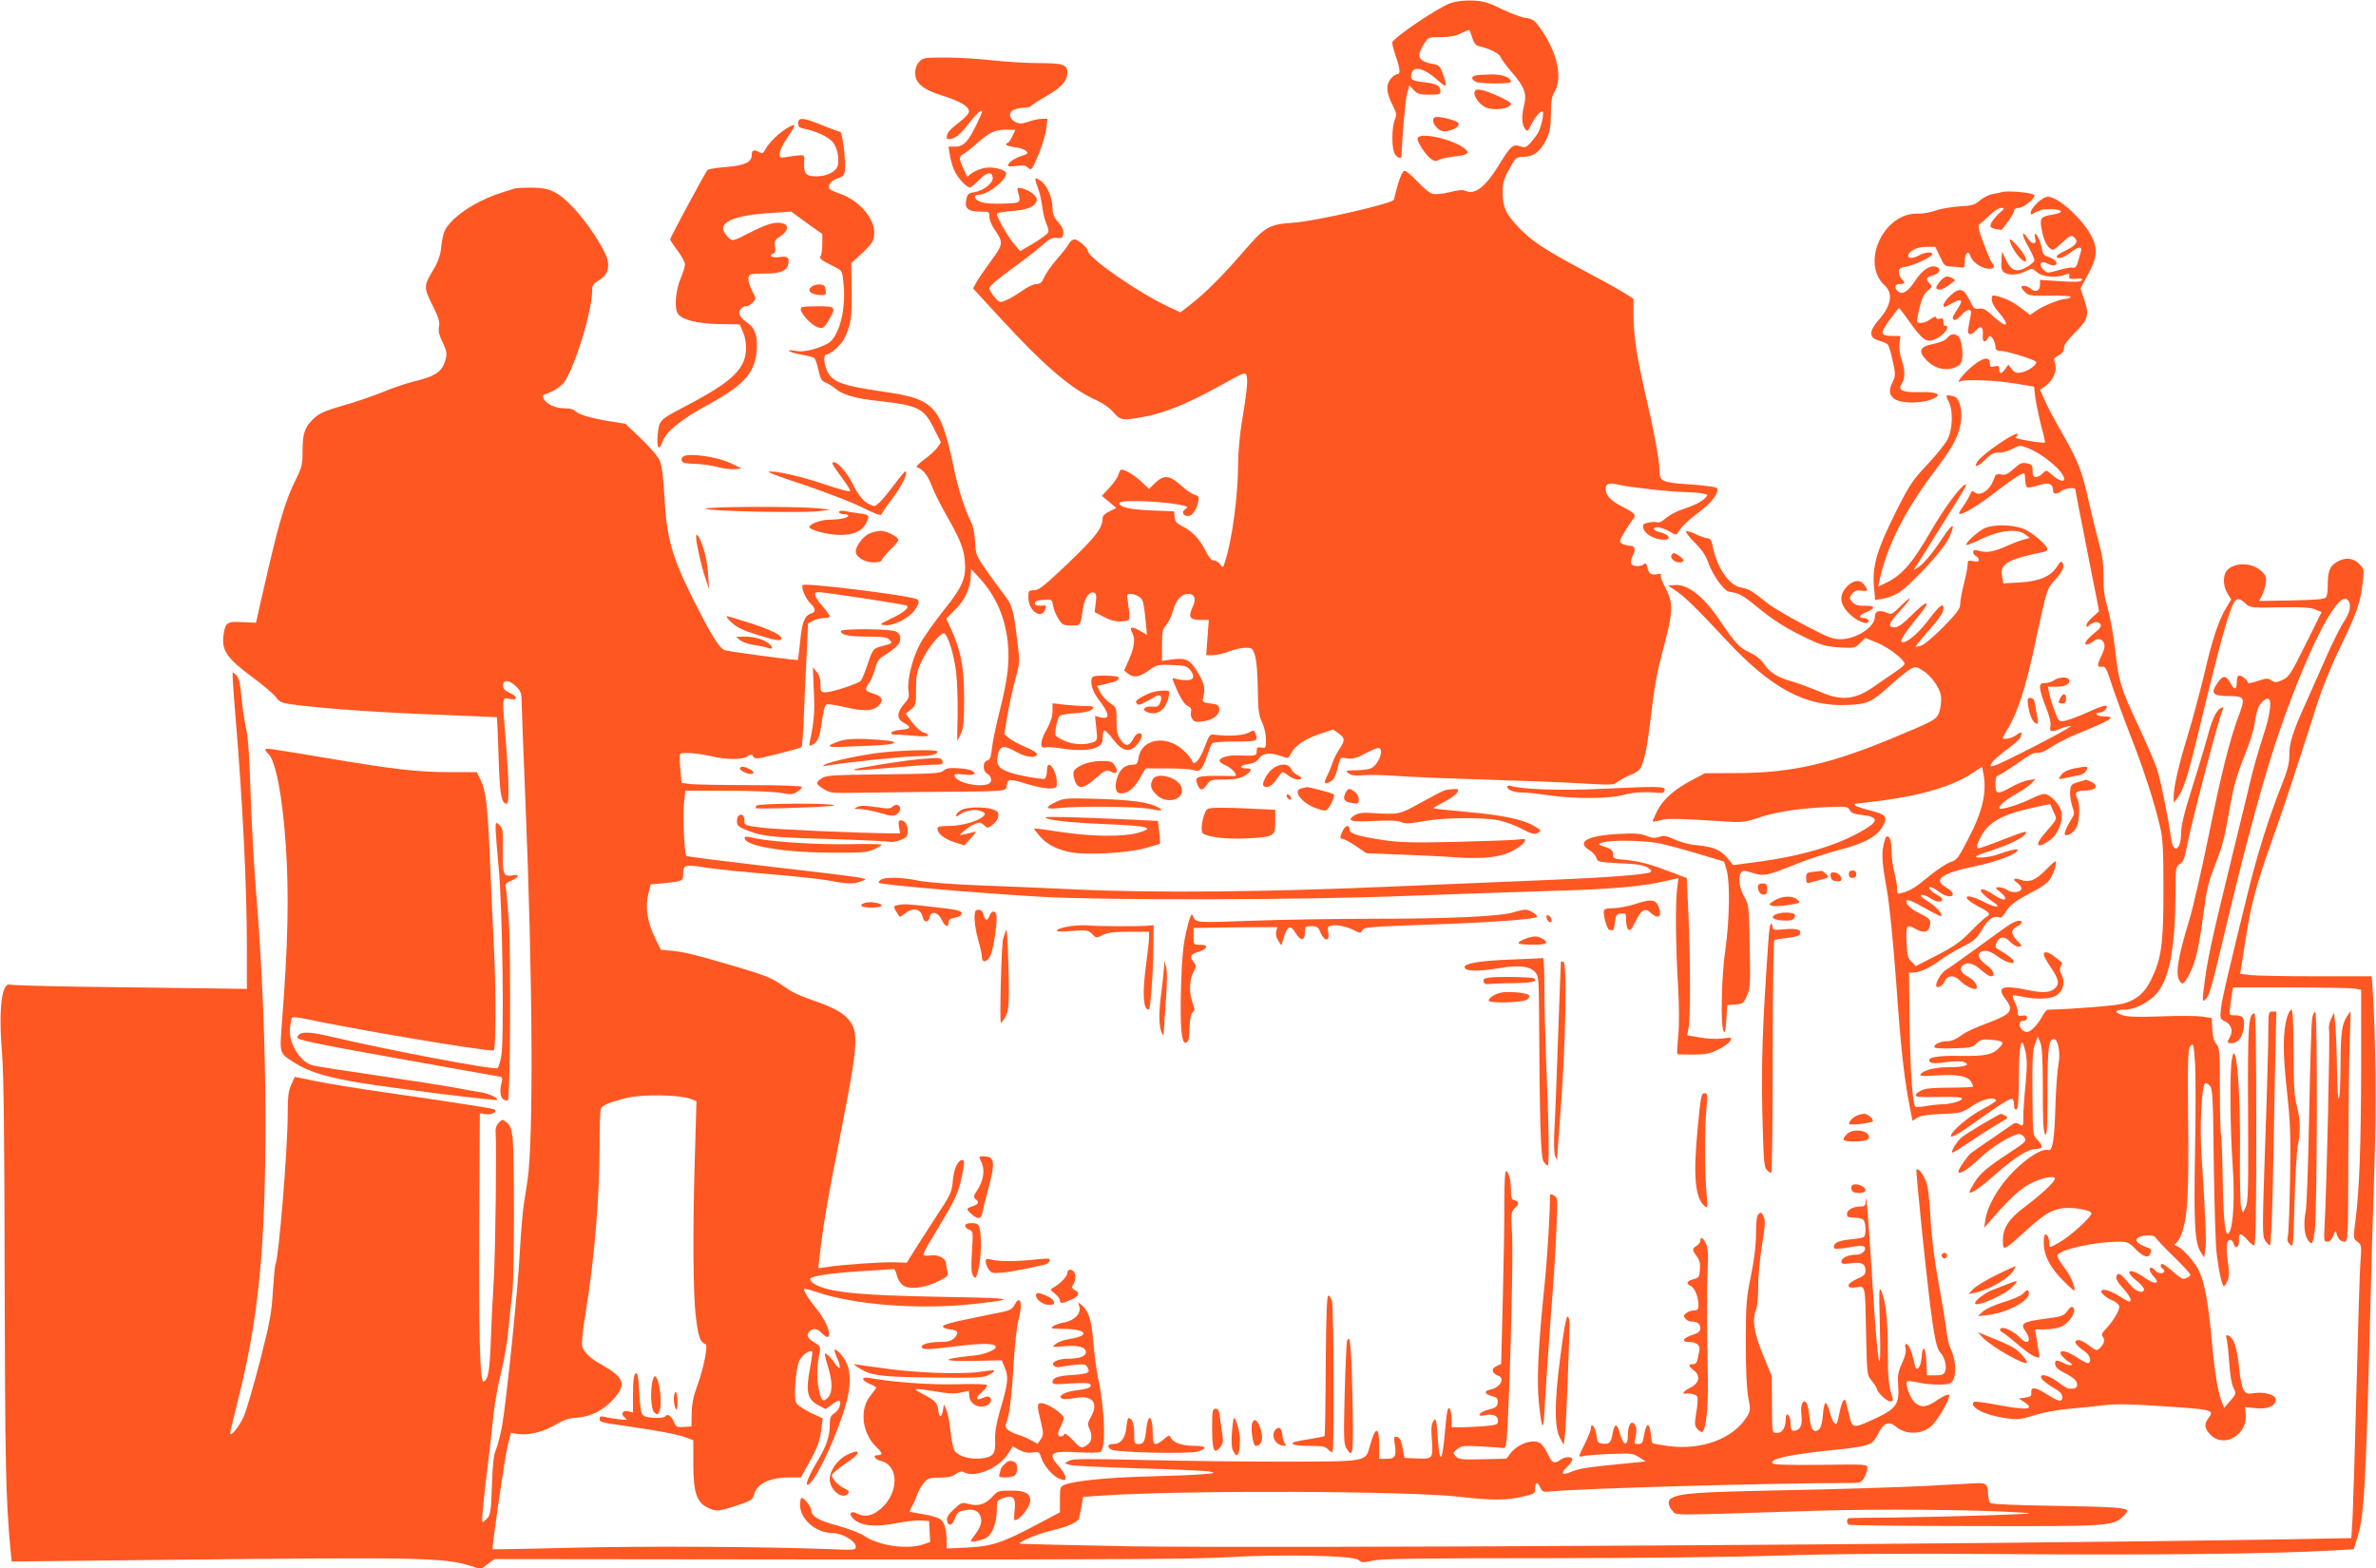 <?xml version="1.0" standalone="no"?>
<!DOCTYPE svg PUBLIC "-//W3C//DTD SVG 20010904//EN"
 "http://www.w3.org/TR/2001/REC-SVG-20010904/DTD/svg10.dtd">
<svg version="1.0" xmlns="http://www.w3.org/2000/svg"
 width="1280pt" height="845pt" viewBox="0 0 1280 845"
 preserveAspectRatio="xMidYMid meet">
<g transform="translate(0,845) scale(0.1,-0.1)"
fill="#ff5722" stroke="none">
<path d="M7817 8434 c-64 -20 -317 -191 -317 -214 0 -9 9 -43 20 -75 24 -69
25 -95 6 -95 -8 0 -24 -12 -36 -27 -25 -33 -22 -73 14 -143 20 -40 21 -49 10
-75 -16 -38 -18 -146 -2 -180 10 -23 38 -35 38 -17 5 122 21 310 31 341 l12
41 23 -25 c20 -21 32 -25 84 -25 52 0 60 2 60 19 0 28 -20 40 -82 47 -72 8
-82 15 -74 48 11 45 70 29 147 -41 43 -39 48 -32 22 39 -14 41 -21 47 -52 53
-83 15 -94 42 -47 112 20 32 23 33 89 33 49 0 79 6 108 21 23 11 43 19 45 17
2 -2 9 -21 16 -43 10 -31 19 -41 43 -46 53 -12 103 -38 109 -57 4 -11 31 -47
61 -82 67 -77 81 -115 66 -175 -15 -59 -13 -106 4 -128 13 -18 15 -16 34 21
21 42 47 72 60 72 13 0 -7 -90 -25 -119 -9 -14 -28 -38 -41 -53 -22 -23 -29
-25 -54 -16 -39 13 -51 2 -118 -107 -67 -110 -126 -156 -174 -134 -17 8 -39 6
-86 -6 -35 -9 -76 -13 -91 -10 -17 4 -51 31 -83 66 -30 32 -62 59 -70 59 -9 0
-22 -26 -36 -72 -11 -40 -21 -78 -21 -83 0 -20 -424 -117 -543 -125 -133 -9
-151 -20 -274 -162 -101 -118 -204 -221 -281 -280 l-53 -41 -62 29 c-165 77
-437 266 -437 303 0 16 -53 61 -71 61 -10 0 -24 -10 -30 -22 -6 -13 -36 -51
-66 -85 -29 -34 -60 -78 -68 -97 -12 -28 -21 -36 -41 -36 -15 0 -49 -16 -77
-36 -28 -20 -66 -43 -86 -51 -35 -15 -36 -15 -63 16 -15 17 -28 39 -28 49 0
10 44 48 112 97 61 44 136 102 166 128 44 40 59 48 85 45 28 -3 32 0 35 24 2
18 -6 37 -27 61 -24 27 -31 44 -31 78 0 53 -29 120 -61 143 -36 25 -39 20 -19
-31 10 -27 21 -75 25 -107 4 -33 14 -74 22 -92 9 -18 13 -39 10 -46 -3 -8 -38
-34 -78 -58 l-73 -43 -32 37 c-31 36 -94 145 -94 163 0 6 37 13 81 16 87 6
134 27 134 62 0 21 -39 50 -79 60 -27 6 -28 5 -21 -22 15 -58 17 -57 -85 -60
-95 -3 -139 8 -148 35 -2 7 5 12 18 12 49 0 150 77 150 115 0 20 -66 38 -112
31 -23 -4 -54 -16 -70 -27 l-28 -21 -20 44 c-25 54 -25 65 0 78 11 6 43 31 70
55 75 67 105 79 182 76 l28 -1 -17 -35 c-9 -19 -20 -35 -25 -35 -4 0 -8 -4 -8
-9 0 -4 21 -11 46 -14 25 -2 53 -12 61 -20 13 -13 11 -16 -23 -27 -41 -13 -74
-37 -74 -52 0 -5 20 -6 45 -2 36 5 50 3 64 -10 17 -16 20 -13 54 67 20 47 39
110 43 141 l7 56 -29 0 c-16 0 -48 -7 -72 -15 -36 -13 -48 -13 -70 -3 -38 18
-41 55 -7 68 14 5 39 10 55 10 16 0 31 4 34 9 4 5 42 30 86 55 79 46 110 81
110 125 0 43 -24 51 -153 51 -67 0 -180 7 -252 15 -71 8 -184 15 -251 15 -113
0 -122 -1 -142 -23 -14 -15 -22 -36 -22 -59 0 -55 42 -91 143 -122 99 -31 147
-59 147 -86 0 -12 -21 -35 -54 -60 -50 -38 -66 -57 -66 -81 0 -14 28 -11 55 7
13 8 42 40 64 69 23 30 50 59 61 65 17 9 14 0 -15 -62 -47 -99 -73 -128 -119
-128 l-36 0 6 -42 c4 -24 14 -61 24 -84 18 -41 66 -94 85 -94 6 0 28 18 49 40
41 43 69 48 74 14 4 -29 -47 -70 -97 -79 -35 -6 -40 -10 -46 -43 -9 -46 11
-62 77 -62 46 0 48 -1 48 -28 0 -15 11 -44 25 -64 52 -77 52 -80 -18 -176 -35
-48 -71 -100 -79 -117 l-16 -29 148 -161 c242 -263 384 -384 526 -446 27 -12
64 -39 82 -60 38 -44 47 -46 162 -25 114 21 230 68 398 160 150 83 152 84 158
60 7 -27 1 -87 -27 -254 -10 -63 -19 -160 -19 -215 0 -173 -32 -413 -71 -533
-11 -33 -11 -33 -26 -13 -8 12 -23 21 -33 21 -14 0 -29 18 -49 59 -31 61 -72
102 -128 129 -24 12 -33 23 -35 46 l-3 31 -125 5 c-118 5 -170 18 -170 40 0
21 274 8 353 -16 17 -5 17 -7 1 -18 -20 -15 -11 -36 16 -36 23 0 45 32 55 76
5 28 3 32 -18 38 -14 3 -47 26 -75 51 -62 56 -92 58 -139 13 l-33 -32 -38 36
c-35 34 -90 68 -110 68 -6 0 -13 -12 -16 -26 -4 -14 -25 -46 -48 -70 l-42 -46
39 -32 39 -33 -37 -18 c-23 -11 -37 -24 -37 -36 0 -53 -35 -99 -184 -242 -131
-124 -159 -147 -185 -147 -29 0 -31 -2 -31 -39 0 -73 70 -121 91 -64 8 21 6
23 -24 20 -23 -1 -32 2 -32 13 0 11 13 16 46 18 46 3 46 3 52 -31 3 -19 16
-51 29 -71 21 -33 27 -36 70 -36 51 0 48 -5 63 97 8 51 35 89 58 80 13 -5 15
-16 10 -56 l-6 -49 52 -27 c38 -19 64 -25 94 -23 39 3 42 5 41 33 0 17 -4 49
-8 73 -7 40 -6 42 16 42 13 0 33 -7 45 -15 22 -15 25 -30 37 -153 l5 -52 -39
22 c-42 25 -58 21 -41 -10 18 -33 13 -77 -16 -143 l-27 -62 23 -18 c29 -23 61
-17 116 23 37 26 46 28 119 25 69 -2 80 -5 97 -26 29 -35 21 -56 -21 -56 -19
1 -45 4 -57 8 -22 8 -21 6 9 -64 21 -46 40 -75 56 -82 17 -8 22 -16 18 -32 -3
-12 0 -30 8 -40 11 -15 21 -17 60 -11 54 8 89 37 84 69 -2 18 -11 23 -48 27
-34 4 -44 9 -41 20 16 59 12 81 -25 145 -43 73 -65 83 -149 71 l-45 -7 0 85
c0 74 3 88 23 109 12 14 28 47 35 73 16 60 46 94 83 94 36 0 45 -27 23 -73
-24 -51 -14 -67 42 -67 l46 0 -7 -95 -7 -95 36 0 c19 0 58 9 86 20 28 11 68
20 89 20 36 0 39 -2 52 -42 8 -27 14 -93 15 -178 1 -115 5 -142 22 -180 13
-26 22 -66 22 -94 0 -46 -1 -48 -25 -44 -21 4 -25 1 -25 -18 0 -27 -3 -27 -97
-24 -59 2 -103 -11 -103 -30 0 -5 15 -16 34 -24 31 -13 68 -55 49 -57 -4 0
-48 0 -98 1 -105 0 -120 -6 -106 -42 15 -39 27 -41 51 -8 20 29 25 30 93 30
51 0 82 5 107 18 42 23 50 42 16 42 -42 0 -38 17 6 23 30 4 48 13 61 31 21 30
59 33 120 12 37 -14 38 -13 52 15 22 42 75 78 156 105 l71 24 29 -21 c35 -25
36 -38 5 -84 -14 -20 -30 -53 -37 -73 -6 -20 -20 -54 -31 -75 -19 -38 -13 -46
22 -27 17 9 30 39 44 103 6 25 9 27 44 21 29 -4 49 1 94 25 32 17 64 31 73 31
36 0 1 -94 -41 -110 -14 -6 -51 -10 -82 -10 -54 -1 -56 -2 -37 -16 15 -12 34
-14 73 -11 29 3 108 2 175 -3 67 -5 284 -14 482 -20 198 -6 436 -15 529 -21
146 -9 171 -8 185 5 9 8 41 26 72 40 51 22 56 27 72 77 17 55 25 106 52 330 8
69 30 182 49 250 61 225 63 267 17 354 -17 32 -28 62 -24 68 4 6 -2 8 -16 4
-34 -8 -49 1 -56 35 -5 22 -10 27 -18 19 -16 -16 -64 -14 -70 3 -3 7 1 26 9
42 18 34 12 54 -16 54 -12 0 -30 5 -40 10 -18 10 -18 13 11 63 17 28 38 60 46
69 20 23 11 33 -57 68 -62 31 -90 61 -90 96 0 28 18 35 66 23 60 -14 281 -39
359 -40 38 -1 83 -4 99 -8 28 -6 29 -7 12 -24 -23 -23 -58 -40 -124 -62 -30
-9 -69 -31 -88 -47 -18 -16 -38 -27 -44 -23 -6 4 -27 4 -46 0 -29 -5 -35 -10
-32 -27 4 -29 47 -58 96 -65 62 -8 53 26 -10 41 -16 3 -28 11 -28 16 0 17 39
11 81 -12 40 -23 40 -23 51 -3 16 27 52 62 124 116 66 51 103 108 79 122 -8 4
-70 12 -139 17 -153 10 -166 16 -166 74 0 55 -28 208 -79 426 -45 195 -61 307
-61 422 l0 78 -52 33 c-29 19 -132 75 -228 126 -197 105 -274 156 -341 228
-68 72 -83 107 -84 183 0 56 5 74 36 129 34 63 36 65 77 66 54 1 90 28 121 91
20 40 25 65 26 139 0 65 5 97 17 115 50 78 18 222 -80 356 -25 35 -38 43 -76
48 -25 4 -82 26 -128 48 -69 34 -95 42 -153 45 -44 2 -88 -3 -118 -13z"/>
<path d="M7948 8043 c-23 -6 -23 -20 1 -33 25 -13 191 -13 191 -1 0 24 -46 41
-110 40 -36 -1 -73 -3 -82 -6z"/>
<path d="M7944 7955 c-8 -20 23 -65 57 -82 42 -22 139 -9 139 19 0 11 -114 64
-158 73 -25 5 -33 3 -38 -10z"/>
<path d="M7720 7800 c0 -10 10 -29 23 -40 17 -17 30 -20 57 -15 39 7 66 28 56
43 -6 11 -83 32 -115 32 -14 0 -21 -6 -21 -20z"/>
<path d="M4300 7786 c0 -20 7 -25 38 -31 60 -11 131 -46 151 -74 22 -32 32
-81 25 -120 -7 -35 -57 -61 -118 -61 -54 0 -67 15 -64 71 3 43 2 44 -27 42
-16 -1 -47 -5 -67 -9 -35 -6 -38 -5 -38 19 0 13 18 51 40 83 22 33 40 62 40
67 0 14 -64 -24 -103 -62 -21 -20 -45 -48 -53 -64 -12 -23 -18 -26 -34 -17
-29 16 -40 12 -40 -15 0 -39 -38 -56 -140 -65 -50 -4 -95 -11 -99 -16 -11 -12
-201 -365 -201 -374 0 -3 18 -31 40 -60 22 -29 40 -63 40 -74 0 -12 -11 -48
-25 -81 -27 -66 -33 -160 -12 -187 24 -32 107 -52 222 -54 l110 -2 17 -39 c23
-51 23 -125 -1 -171 -38 -73 -117 -131 -326 -240 -122 -64 -124 -67 -132 -145
-6 -72 7 -91 26 -37 18 54 101 121 243 198 189 103 249 167 263 278 10 82 -5
135 -45 162 -43 29 -58 56 -40 77 7 8 20 15 30 15 9 0 25 9 36 21 18 20 18 21
-5 64 -12 23 -21 53 -19 66 3 23 7 24 83 25 89 0 122 13 131 49 9 37 -3 47
-46 40 -38 -6 -64 8 -34 19 11 4 13 14 9 38 -5 30 -2 35 30 56 37 23 46 56 19
66 -38 15 -85 3 -178 -44 -95 -49 -100 -50 -118 -33 -80 72 -9 119 204 134
l130 9 84 -61 84 -60 0 -52 c0 -29 -4 -58 -9 -66 -7 -10 0 -19 27 -34 21 -10
49 -26 64 -33 24 -13 27 -22 33 -90 13 -137 -27 -283 -86 -315 -59 -31 -132
-48 -170 -40 -21 5 -39 5 -39 1 0 -4 28 -13 63 -20 35 -6 68 -15 73 -18 6 -4
16 -33 23 -65 10 -47 17 -60 38 -68 14 -5 39 -21 55 -34 37 -32 108 -52 228
-65 216 -24 246 -39 299 -144 l40 -79 -19 -28 c-11 -15 -43 -45 -72 -65 -32
-24 -46 -40 -37 -42 30 -9 60 -47 79 -101 12 -31 45 -99 75 -151 74 -129 96
-182 102 -245 10 -97 -9 -144 -113 -273 -51 -65 -110 -147 -129 -184 -41 -77
-69 -195 -61 -250 5 -32 2 -42 -24 -71 -40 -46 -40 -81 0 -102 42 -22 37 -33
-17 -37 -26 -2 -48 -9 -51 -15 -2 -8 5 -12 20 -11 13 1 58 -2 101 -6 48 -5 77
-4 77 2 0 5 -11 13 -25 16 -13 3 -40 27 -60 53 l-36 48 28 22 c27 22 28 26 28
110 0 78 4 96 31 153 35 73 104 157 122 147 21 -14 52 -117 63 -211 6 -52 9
-155 8 -230 -2 -75 -3 -136 -2 -136 2 0 11 17 20 38 14 30 17 65 17 192 -1
168 -16 250 -70 370 l-26 57 50 51 c52 51 81 118 82 186 l1 31 49 -53 c85 -94
134 -206 149 -342 11 -103 0 -198 -43 -368 -19 -75 -38 -166 -42 -201 -5 -50
-11 -65 -25 -68 -27 -7 -26 -59 1 -73 24 -13 26 -45 4 -54 -53 -20 -171 8
-182 43 -4 11 6 13 52 8 56 -6 72 4 39 22 -10 5 -43 11 -74 12 -43 3 -61 0
-76 -13 -16 -15 -53 -17 -324 -20 -272 -3 -308 -5 -332 -21 -35 -23 -34 -31
10 -58 30 -19 49 -22 112 -21 42 1 229 3 416 5 492 4 451 1 459 38 7 35 11 35
138 -3 36 -10 81 -18 100 -16 32 3 33 5 31 42 -3 40 -26 86 -43 86 -6 0 -10
-16 -10 -35 0 -20 -6 -38 -13 -41 -7 -2 -57 4 -112 15 -120 25 -152 48 -141
104 11 60 29 66 97 28 58 -32 108 -38 116 -15 2 6 -25 24 -60 38 -35 15 -76
37 -91 49 l-26 22 16 95 c9 52 27 138 41 190 29 109 28 96 13 220 -20 165 -27
191 -70 245 -21 28 -65 87 -97 133 -55 80 -57 86 -60 153 -2 44 -10 84 -22
107 -34 68 -69 176 -95 302 -70 326 -103 360 -378 400 -224 32 -277 52 -304
116 -17 41 -18 84 -2 84 20 0 77 50 94 82 37 71 45 120 42 267 l-2 144 51 46
c28 25 56 56 62 68 44 87 -49 219 -184 263 -22 7 -43 18 -47 23 -11 18 10 45
46 57 29 9 35 17 38 43 5 54 -14 207 -26 207 -6 0 -49 16 -96 35 -102 42 -130
45 -130 11z"/>
<path d="M7637 7706 c-6 -16 42 -91 73 -113 17 -12 27 -13 40 -5 10 6 45 14
78 18 80 9 94 18 62 44 -66 51 -240 90 -253 56z"/>
<path d="M2775 7435 c-5 -2 -34 -11 -64 -20 -115 -35 -225 -99 -283 -163 -36
-40 -42 -56 -53 -148 -4 -32 -19 -73 -41 -108 -52 -87 -52 -95 -4 -191 33 -66
40 -90 35 -114 -5 -23 0 -46 20 -86 22 -48 24 -60 15 -93 -17 -64 -53 -89
-170 -117 -41 -10 -118 -36 -170 -58 -52 -21 -142 -52 -198 -68 -120 -34 -147
-47 -184 -86 -38 -40 -48 -74 -48 -164 0 -71 -4 -87 -35 -150 -53 -104 -89
-222 -149 -481 -30 -128 -57 -247 -60 -263 l-7 -30 -72 3 c-85 5 -94 -2 -103
-71 -11 -80 19 -124 151 -222 61 -45 122 -96 133 -113 20 -27 29 -30 114 -41
172 -21 461 -41 768 -52 168 -7 306 -13 307 -13 1 -1 5 -96 9 -212 6 -206 15
-254 44 -254 14 0 12 125 -5 335 -21 254 -22 237 21 229 46 -9 44 14 -4 35
-23 10 -32 21 -32 38 0 33 35 30 71 -6 24 -24 29 -38 29 -78 0 -26 9 -263 20
-527 40 -969 45 -1841 11 -2061 -5 -33 -14 -91 -20 -130 -6 -38 -15 -153 -21
-255 -10 -199 -71 -790 -95 -932 -9 -47 -23 -104 -32 -125 -13 -28 -19 -79
-23 -195 -4 -134 -8 -159 -24 -177 -11 -12 -22 -21 -26 -21 -7 0 2 94 30 325
11 88 24 207 30 265 6 58 25 158 41 222 16 65 34 170 39 235 6 65 15 150 20
188 11 81 12 752 1 839 -6 44 -13 64 -31 78 -23 19 -24 19 -43 -1 -12 -12 -19
-30 -17 -48 6 -77 -1 -653 -10 -800 -6 -92 -13 -240 -16 -328 -6 -160 -14
-209 -39 -219 -20 -7 -27 267 -23 902 l3 544 32 -5 c34 -6 70 18 42 27 -20 7
-293 49 -589 91 -140 20 -306 47 -368 60 l-114 23 -19 -42 c-15 -32 -19 -65
-19 -156 0 -194 -49 -783 -66 -812 -3 -4 -9 -70 -14 -145 -7 -119 -17 -171
-70 -378 -34 -132 -73 -266 -87 -297 -24 -54 -73 -114 -73 -89 0 6 21 94 46
194 107 428 144 805 144 1482 0 415 -18 845 -51 1245 -11 135 -24 371 -29 525
-6 195 -13 301 -24 349 -9 38 -20 114 -25 168 -6 72 -13 103 -26 118 -10 11
-20 18 -22 16 -2 -2 5 -111 16 -242 39 -465 61 -917 61 -1240 l0 -222 -282 4
c-156 2 -438 6 -628 8 -190 3 -354 8 -366 11 -45 14 -63 -135 -43 -370 9 -117
13 -444 14 -1215 2 -984 6 -1184 31 -1454 l7 -69 836 9 c1372 15 1493 12 1638
-33 l53 -17 37 27 37 27 1866 -2 c1426 -1 1916 2 2080 12 291 17 683 10 709
-15 17 -15 25 -15 78 -3 45 10 241 13 908 13 496 0 1029 6 1280 14 313 10 652
12 1245 8 742 -6 1410 1 1728 19 l122 7 20 64 c37 120 45 271 70 1258 5 215
15 541 21 725 11 312 7 728 -8 948 l-6 92 -301 0 c-166 0 -325 3 -355 7 l-53
6 7 41 c3 23 15 97 26 166 25 164 58 286 136 504 62 173 137 400 244 737 31
97 78 213 123 305 89 183 114 252 124 352 9 75 8 77 -19 104 -33 34 -78 37
-124 8 -35 -22 -45 -49 -45 -129 0 -25 -4 -52 -9 -59 -6 -10 -52 -14 -184 -17
l-177 -3 15 28 c8 15 17 45 21 66 5 34 2 43 -24 67 -48 46 -140 49 -182 7 -26
-26 -26 -85 0 -128 l20 -32 -23 -38 c-42 -67 -77 -168 -121 -359 -25 -103 -65
-254 -90 -335 -49 -159 -76 -278 -76 -330 l0 -33 20 25 c30 39 54 111 100 300
101 418 133 542 167 653 40 128 52 140 101 95 22 -22 30 -23 183 -20 119 2
167 -1 193 -12 l33 -14 -86 -173 c-79 -159 -89 -176 -124 -192 -33 -15 -40
-16 -60 -3 -19 13 -28 13 -74 -3 -29 -10 -53 -14 -53 -10 0 13 -31 39 -46 39
-9 0 -14 -11 -14 -35 0 -42 -14 -45 -34 -6 -23 44 -41 45 -71 0 -38 -54 -24
-69 60 -69 86 0 92 -9 59 -96 -51 -135 -96 -314 -164 -649 -38 -187 -85 -392
-104 -455 -63 -209 -77 -291 -56 -331 16 -28 24 -24 53 29 34 64 52 138 77
326 18 136 27 174 65 271 34 84 51 150 70 261 28 162 38 200 95 344 21 53 41
118 45 145 4 28 11 65 17 82 10 34 45 66 60 57 18 -11 6 -93 -31 -203 -21 -64
-51 -168 -66 -231 -15 -63 -58 -243 -97 -400 -120 -491 -137 -570 -157 -736
-6 -53 -5 -62 6 -52 25 20 31 41 108 364 102 434 202 804 275 1025 157 470
329 815 385 769 24 -20 18 -67 -17 -118 -18 -26 -60 -110 -94 -187 -34 -77
-84 -189 -111 -250 -70 -154 -92 -221 -90 -285 0 -44 -9 -80 -47 -175 -64
-162 -127 -362 -176 -563 -113 -459 -139 -572 -145 -624 -6 -55 -5 -58 18 -69
36 -16 49 -50 31 -84 -18 -35 -18 -35 9 -35 34 0 59 32 65 86 5 51 -4 64 -51
64 -28 0 -28 0 -22 53 4 28 8 62 11 75 l4 22 308 0 c169 0 324 -3 345 -6 l37
-7 0 -416 c-1 -420 -9 -658 -31 -830 -12 -93 -12 -94 11 -111 22 -17 23 -21
16 -111 -4 -52 -13 -355 -21 -674 -8 -319 -18 -632 -21 -696 l-7 -116 -376 -7
c-1639 -27 -5448 -49 -6210 -37 -321 6 -585 12 -588 15 -8 7 100 53 157 66
100 23 160 49 164 73 3 12 8 42 13 67 l8 45 100 7 c430 30 1661 26 1935 -7
161 -19 244 -19 331 1 66 15 69 17 69 45 0 36 13 38 28 4 11 -23 16 -25 64
-20 167 16 1148 44 1593 45 67 0 72 1 88 29 9 16 17 39 17 51 0 21 0 21 -249
18 -178 -2 -253 0 -261 8 -22 22 83 46 300 69 224 23 236 27 266 87 31 62 59
74 97 42 57 -48 148 -43 198 9 42 45 101 154 88 163 -6 3 -31 -8 -56 -25 -61
-43 -91 -48 -126 -19 -26 22 -56 102 -42 116 3 3 28 0 56 -6 58 -14 158 -16
177 -4 34 22 33 121 -2 191 -7 14 -16 55 -20 91 -4 36 -23 151 -42 255 -23
127 -38 244 -44 352 -7 125 -13 173 -28 207 -19 41 -38 63 -48 54 -2 -3 12
-155 31 -339 52 -501 70 -615 97 -645 25 -28 37 -74 27 -102 -7 -18 -16 -22
-53 -22 l-45 0 -3 73 c-3 80 -21 98 -26 25 -4 -57 -28 -85 -37 -41 -11 58 -30
107 -43 111 -9 3 -11 -3 -6 -22 4 -17 -3 -43 -19 -80 -22 -48 -25 -66 -21
-123 7 -96 -11 -123 -120 -174 -123 -57 -128 -57 -144 16 -8 33 -16 66 -18 74
-8 25 -23 -2 -34 -59 -6 -29 -12 -56 -15 -59 -10 -10 -27 17 -38 63 -7 26 -17
47 -22 47 -6 0 -12 -30 -15 -66 -5 -60 -16 -84 -41 -85 -16 0 -27 29 -32 84
-3 32 -11 64 -17 70 -18 18 -31 -14 -26 -60 7 -53 -2 -82 -26 -90 -26 -8 -31
-1 -32 42 -1 42 -26 61 -26 20 0 -46 -17 -76 -45 -76 -30 0 -28 -10 -29 165
l-1 140 -48 117 c-49 122 -59 187 -36 245 6 15 11 69 11 118 -1 50 8 150 20
223 17 106 19 137 9 158 -9 21 -14 24 -26 14 -11 -9 -15 -36 -15 -106 0 -63
-9 -137 -27 -226 -25 -122 -28 -152 -28 -363 0 -154 5 -252 14 -297 12 -64 12
-69 -9 -102 -72 -117 -244 -181 -422 -157 -45 6 -83 13 -86 16 -2 2 -7 24 -9
50 -8 69 -25 61 -38 -17 -5 -31 -10 -38 -29 -38 -23 0 -23 2 -15 40 6 27 6 48
-2 61 -17 32 -39 5 -39 -47 0 -72 -25 -67 -45 9 -13 50 -28 48 -37 -4 -9 -52
-18 -61 -54 -57 -26 3 -29 7 -34 47 -5 43 -30 72 -30 34 0 -10 -16 -49 -35
-87 -32 -65 -33 -68 -12 -62 12 4 78 9 147 12 118 5 127 4 160 -17 l35 -23
-80 -8 c-235 -23 -281 -30 -321 -48 -51 -22 -60 -8 -19 30 14 13 25 29 25 37
0 17 -40 16 -64 -2 -32 -24 -46 -18 -67 30 -11 24 -29 51 -41 59 -37 26 -118
-1 -160 -53 l-23 -30 -127 -3 c-112 -3 -129 -1 -145 15 -17 18 -17 19 7 39 23
19 34 20 130 15 58 -3 112 -7 120 -9 12 -2 16 19 22 127 16 325 30 911 24
1022 -7 114 -6 123 14 143 25 25 25 36 0 43 -17 4 -20 14 -20 55 0 53 -13 102
-28 102 -4 0 -8 -73 -8 -163 1 -89 -3 -322 -8 -519 l-9 -356 -23 -11 c-33 -15
-29 -40 9 -54 37 -14 8 -63 -45 -74 -36 -7 -31 -25 11 -35 27 -8 32 -13 29
-35 -2 -22 -10 -28 -47 -37 -52 -13 -73 -42 -22 -31 44 9 71 -2 71 -29 0 -21
-5 -24 -77 -30 -42 -3 -98 -6 -125 -6 l-48 0 0 43 c0 23 -4 48 -9 56 -11 17
-17 -12 -26 -114 -15 -178 -29 -192 -40 -38 -7 98 -9 105 -22 88 -11 -15 -14
-38 -10 -92 8 -113 7 -114 -76 -111 l-71 3 -10 55 c-8 41 -16 56 -30 58 -17 4
-18 -1 -12 -40 10 -64 1 -78 -45 -78 l-39 0 0 75 c0 103 -21 101 -50 -5 -24
-87 -10 -84 -465 -85 -214 0 -557 4 -760 9 -299 7 -375 7 -395 -4 l-24 -13 24
-9 c13 -5 179 -13 369 -19 190 -5 364 -13 386 -17 37 -8 34 -9 -40 -15 -44 -4
-179 -9 -300 -12 -214 -6 -382 -23 -438 -44 -26 -10 -27 -14 -27 -80 l0 -69
-132 -70 c-180 -95 -238 -114 -370 -120 l-108 -5 0 34 c0 67 -12 110 -36 125
-12 8 -53 20 -91 26 -37 6 -70 12 -72 14 -2 2 3 14 11 26 8 13 21 40 27 61 7
21 24 51 37 66 22 27 31 29 86 30 45 0 69 5 88 20 18 13 31 16 41 10 54 -34
184 17 235 92 l30 46 35 -19 c24 -13 45 -17 71 -14 34 6 37 4 47 -27 15 -46
65 -103 101 -115 27 -10 30 -9 30 8 0 11 -16 37 -35 59 -65 72 -45 86 108 76
57 -3 108 -2 116 3 30 21 23 231 -15 407 -8 39 -19 121 -24 183 -10 120 -24
165 -59 197 l-22 19 6 -26 c9 -36 -28 -73 -82 -83 -23 -3 -49 -13 -60 -20 -16
-13 -9 -14 58 -15 84 0 130 -18 93 -38 -10 -5 -41 -13 -67 -17 -26 -4 -58 -16
-70 -26 -22 -18 -21 -18 49 -12 74 6 114 -5 114 -32 0 -22 -34 -35 -92 -35
-61 0 -104 -22 -78 -40 8 -5 21 -8 28 -5 7 2 41 7 76 11 58 6 65 5 75 -14 15
-28 4 -34 -83 -40 -78 -5 -106 -15 -106 -38 0 -13 14 -14 99 -8 66 4 100 3
105 -4 10 -16 -13 -26 -78 -33 -63 -8 -104 -33 -72 -45 9 -4 40 -2 69 4 88 18
127 -25 86 -98 -19 -33 -21 -44 -11 -65 18 -40 14 -72 -10 -89 -32 -22 -36
-21 -80 27 -25 26 -42 37 -45 30 -6 -17 -33 -16 -33 1 0 7 7 27 15 42 8 16 15
36 15 45 0 21 -88 79 -119 79 -26 0 -26 -9 0 -117 11 -45 10 -54 -4 -77 l-17
-25 -33 18 c-17 10 -50 24 -72 31 -53 17 -77 38 -66 59 17 32 31 137 41 316 6
98 17 205 25 236 17 66 19 105 5 114 -5 3 -16 -8 -24 -24 -12 -23 -26 -31 -63
-39 -27 -5 -110 -22 -185 -38 -91 -18 -138 -32 -138 -40 0 -8 15 -14 37 -16
44 -4 52 -19 24 -47 -16 -16 -34 -21 -75 -21 -68 0 -114 -16 -97 -33 9 -9 43
-7 149 6 152 19 220 21 241 8 25 -16 -44 -48 -117 -55 -181 -18 -175 -32 12
-28 l143 3 17 -42 c20 -50 17 -81 -26 -226 -21 -74 -29 -119 -27 -163 3 -75
-10 -91 -79 -98 -56 -5 -112 10 -136 37 -10 11 -19 50 -25 107 -5 49 -15 103
-23 119 l-13 29 -5 -32 c-6 -41 -22 -42 -25 -2 -3 40 -19 56 -78 86 -27 14
-47 27 -45 30 3 2 49 -3 103 -12 73 -13 109 -14 141 -7 l43 10 3 -31 c4 -38
42 -62 82 -52 29 7 44 32 29 47 -7 7 -19 6 -37 -2 -40 -19 -45 -1 -7 30 19 16
31 32 28 38 -4 6 -67 8 -164 5 -143 -4 -341 11 -470 34 -45 8 -43 -13 2 -32
19 -8 35 -17 35 -20 0 -3 -14 -23 -32 -45 -59 -74 -44 -201 33 -275 34 -33 36
-44 8 -44 -31 0 -18 -23 19 -32 95 -25 95 -170 -1 -255 -45 -40 -86 -49 -126
-29 -33 18 -51 6 -30 -20 38 -46 121 -55 252 -28 42 8 95 14 119 12 l43 -3 3
-57 3 -56 -38 -13 c-88 -29 -239 -7 -319 47 -21 15 -86 39 -144 55 -102 27
-140 50 -140 84 0 16 -38 65 -51 65 -5 0 -9 -17 -9 -38 0 -78 87 -152 177
-152 50 0 123 -43 123 -73 0 -19 -6 -19 -152 -13 -345 13 -979 17 -1378 7
-233 -6 -425 -9 -426 -8 -6 5 66 500 81 559 l17 68 38 -6 c54 -9 140 12 203
50 41 25 70 35 114 38 76 5 144 40 199 101 71 79 57 116 -66 185 -61 34 -94
66 -104 99 -4 12 4 91 18 175 48 290 76 628 76 905 0 100 3 189 6 198 8 20 48
37 142 60 83 20 281 17 341 -5 l33 -13 -8 -281 c-13 -407 -11 -753 5 -884 13
-106 23 -134 52 -144 15 -5 -11 -133 -47 -231 -19 -51 -27 -93 -28 -142 l-1
-70 -41 -3 c-37 -3 -42 0 -53 27 -14 31 -36 47 -46 31 -9 -14 -98 -12 -118 3
-13 9 -18 36 -23 124 -6 93 -9 111 -21 102 -9 -8 -13 -40 -13 -110 l0 -99 -24
6 c-32 8 -45 -14 -20 -34 17 -13 14 -14 -31 -9 -27 4 -62 9 -77 13 -22 5 -28
3 -28 -10 0 -18 6 -20 155 -41 169 -24 274 -45 314 -61 l36 -14 0 -128 c0
-152 18 -207 78 -235 46 -22 56 -21 157 12 76 25 85 31 92 58 15 59 82 92 188
93 l65 0 40 73 c50 90 62 121 70 190 l7 55 -66 31 c-36 18 -71 41 -77 53 -14
26 -3 179 16 225 13 30 58 63 70 51 3 -2 -2 -39 -10 -82 -26 -135 -17 -176 47
-209 l36 -19 35 26 c19 15 38 23 41 18 10 -16 -6 -51 -30 -67 -20 -13 -24 -24
-24 -64 0 -59 -19 -115 -65 -191 -44 -73 -68 -130 -55 -130 30 0 130 198 191
382 52 154 49 255 -11 321 -37 41 -44 33 -19 -22 22 -49 16 -69 -10 -31 -21
32 -52 63 -57 57 -2 -2 5 -33 16 -68 26 -85 26 -143 -1 -170 -27 -27 -36 -17
-50 56 -10 56 -8 117 7 191 5 28 2 33 -30 52 -37 22 -44 40 -24 60 19 19 42
14 68 -13 14 -15 27 -22 33 -16 16 16 -15 88 -63 148 -49 61 -74 102 -67 109
2 2 30 -5 63 -16 206 -71 558 -98 854 -65 241 27 221 31 -180 38 -452 8 -614
25 -687 72 -13 9 -21 20 -18 25 10 16 103 30 272 41 93 6 172 11 177 12 5 1
13 -14 17 -33 4 -19 18 -43 31 -53 32 -27 115 -18 191 19 53 26 57 31 51 54
-3 14 -7 34 -8 45 -1 26 -43 47 -83 41 -18 -3 -35 -1 -38 3 -2 5 18 46 47 92
120 197 138 234 156 314 19 89 20 105 6 105 -24 0 -46 -48 -51 -112 -5 -56
-12 -74 -64 -153 -32 -49 -87 -135 -122 -189 l-62 -99 -70 2 c-70 2 -269 -12
-358 -25 l-49 -7 7 59 c18 164 43 312 112 659 86 434 96 530 65 591 -27 53
-78 87 -195 128 -112 40 -123 46 -197 97 -42 29 -93 49 -215 85 -244 72 -295
84 -363 91 l-62 6 -30 61 c-42 85 -55 167 -38 237 l13 54 75 7 c96 10 100 12
100 45 0 55 7 57 121 39 57 -9 214 -25 349 -36 135 -11 279 -27 321 -35 91
-18 128 -19 166 -4 l28 12 -30 8 c-16 4 -232 31 -480 59 -247 29 -453 55 -457
58 -11 12 -21 216 -13 286 l7 66 225 0 c128 0 253 -5 289 -12 55 -10 66 -9 88
6 14 9 26 21 26 26 0 6 -104 10 -279 10 -153 0 -299 3 -324 6 l-45 6 -7 75
c-4 41 -4 78 0 81 11 11 94 4 165 -12 84 -20 169 -20 197 -1 20 14 23 14 31
-1 8 -15 20 -14 131 14 68 17 126 33 129 37 4 4 10 84 13 178 4 95 10 243 15
330 l7 158 28 15 c15 8 42 14 59 14 16 0 30 4 30 9 0 6 -18 31 -40 56 -43 50
-51 75 -22 75 38 -1 472 -67 478 -73 13 -12 -20 -39 -86 -70 -64 -31 -64 -32
-32 -35 46 -5 131 39 160 81 27 40 28 54 5 61 -78 24 -601 87 -609 74 -9 -15
16 -74 41 -98 30 -28 32 -47 5 -55 -35 -11 -50 -48 -59 -149 -6 -54 -11 -100
-13 -102 -4 -3 -343 41 -390 52 -30 6 -74 76 -177 282 -110 220 -140 325 -151
538 -6 109 -14 174 -25 200 -9 23 -51 72 -101 120 l-85 81 -77 12 c-103 16
-177 38 -192 56 -8 9 -29 15 -57 15 -50 0 -97 21 -113 50 -9 17 -7 21 7 26 35
11 63 27 92 53 52 45 160 384 161 503 0 31 5 39 35 57 45 26 60 63 47 114 -15
57 -109 200 -183 278 -83 87 -129 109 -229 108 -41 0 -79 -2 -85 -4z"/>
<path d="M10785 7415 c-5 -2 -27 -6 -48 -10 -20 -3 -52 -19 -70 -34 -28 -25
-42 -29 -112 -33 -44 -3 -102 -13 -130 -23 -27 -10 -69 -17 -93 -16 -185 6
-311 -266 -178 -388 46 -43 35 -107 -34 -186 -53 -61 -52 -95 2 -110 20 -6 42
-15 47 -20 6 -6 18 -45 27 -88 16 -73 16 -80 1 -113 -22 -46 -21 -67 3 -89 37
-34 177 -30 230 5 28 19 -10 30 -91 27 -90 -2 -118 11 -94 46 19 28 19 72 -1
131 -10 28 -14 63 -11 87 l5 39 -42 0 c-67 0 -70 13 -17 85 25 35 48 64 51 65
3 0 29 -34 58 -75 65 -93 91 -112 131 -95 37 15 71 47 71 66 0 8 -4 12 -10 9
-6 -3 -10 5 -10 18 0 20 -4 24 -20 20 -12 -3 -20 0 -20 7 0 7 -12 3 -29 -9
-27 -20 -62 -27 -73 -16 -2 3 3 37 13 77 13 53 25 77 45 93 24 19 25 22 10 37
-24 24 -20 34 16 44 39 11 49 39 17 47 -34 9 -72 -17 -112 -76 -38 -58 -68
-77 -92 -57 -23 19 -18 40 10 40 29 0 31 6 10 26 -8 9 -15 26 -15 38 0 19 7
25 38 29 43 7 142 54 142 68 0 14 -42 10 -70 -6 -29 -17 -60 -19 -60 -5 0 26
45 50 95 50 l51 0 25 -52 c22 -49 27 -53 59 -54 19 -1 44 -3 55 -5 17 -3 20 1
20 35 0 42 19 60 29 28 10 -31 51 -62 90 -69 37 -6 49 10 26 33 -5 5 -25 52
-44 104 -27 70 -32 96 -23 101 6 4 31 26 54 48 24 23 51 41 64 41 20 0 19 -3
-14 -32 -19 -18 -38 -43 -42 -54 -5 -18 0 -22 26 -28 18 -3 33 -5 33 -4 1 2
16 22 34 45 17 23 32 49 32 57 0 10 9 16 26 16 25 0 84 48 84 68 0 13 -144 27
-175 17z"/>
<path d="M10974 7356 c-19 -19 -34 -41 -34 -50 0 -15 2 -15 26 1 16 10 45 17
76 16 75 -1 82 -19 12 -30 -55 -8 -65 -19 -58 -62 10 -61 24 -98 44 -116 19
-17 21 -16 65 24 49 45 57 48 75 26 17 -20 0 -40 -57 -67 -24 -11 -43 -24 -43
-29 0 -19 39 -8 75 21 39 31 63 34 56 9 -2 -8 -9 -32 -15 -54 -9 -32 -15 -40
-30 -37 -11 2 -46 -4 -78 -14 -59 -17 -59 -17 -81 4 -27 27 -12 51 21 33 30
-16 54 -14 50 5 -2 9 -19 22 -38 28 -29 9 -36 17 -40 46 -6 36 -26 80 -36 80
-4 0 -3 -11 0 -25 5 -18 2 -25 -9 -25 -8 0 -22 11 -31 25 -34 52 -34 22 0 -39
20 -35 36 -70 36 -78 0 -7 -18 -23 -40 -36 -56 -32 -86 -22 -113 37 l-22 46
-3 -50 c-3 -38 1 -52 14 -62 25 -18 74 -16 115 5 36 18 36 18 63 -5 30 -25
102 -32 151 -13 22 8 25 7 23 -8 -3 -14 3 -16 36 -14 28 3 36 1 31 -8 -6 -9
-36 -11 -116 -5 l-109 7 0 -26 c0 -33 -25 -44 -49 -22 -19 17 -51 22 -51 8 0
-5 10 -17 21 -28 19 -17 36 -19 135 -17 71 1 112 -2 109 -7 -4 -6 -15 -10 -25
-10 -29 0 -120 -36 -159 -63 l-35 -24 -45 35 c-47 36 -86 55 -134 67 -24 6
-27 4 -27 -19 0 -15 14 -41 33 -63 70 -79 52 -99 -25 -27 -40 37 -55 45 -76
41 -24 -4 -30 0 -52 47 -32 64 -54 69 -104 23 -20 -19 -36 -42 -36 -51 0 -14
6 -13 44 9 54 31 65 20 31 -31 -14 -20 -25 -40 -25 -45 0 -21 20 -16 44 11 14
17 33 30 42 30 14 0 15 -7 9 -37 -4 -21 -9 -50 -12 -65 -6 -34 15 -38 42 -8
26 29 40 20 37 -23 -4 -39 10 -49 27 -19 10 16 12 16 26 -2 8 -11 15 -30 15
-43 0 -18 6 -23 26 -23 34 0 194 -50 194 -61 0 -17 -45 -49 -78 -55 -29 -6
-38 -3 -54 17 l-19 24 -16 -22 c-19 -29 -33 -29 -33 -2 0 18 -4 20 -25 15 -21
-5 -25 -3 -25 14 0 45 -42 35 -111 -27 -39 -35 -74 -83 -50 -68 21 12 191 7
295 -11 l104 -17 6 -55 c4 -31 18 -99 31 -151 14 -52 24 -95 22 -95 -13 -6
-169 21 -159 27 6 5 12 12 12 17 0 25 -200 -112 -220 -151 -18 -32 8 -23 48
18 29 28 44 36 69 34 17 -1 50 8 73 20 39 21 42 21 84 5 84 -32 196 -128 196
-167 0 -18 -31 -8 -63 21 -34 29 -34 29 -52 10 -10 -11 -26 -20 -37 -20 -14 0
-18 8 -18 34 0 30 -4 34 -31 40 -27 5 -38 0 -71 -30 -32 -29 -46 -35 -68 -30
-25 4 -30 1 -39 -26 -22 -63 -78 -97 -108 -67 -7 7 -14 1 -22 -20 -7 -16 -24
-44 -37 -62 -13 -18 -22 -34 -20 -37 11 -10 99 42 182 106 92 71 153 112 167
112 4 0 7 -15 7 -34 0 -19 5 -38 10 -41 6 -4 33 1 61 10 54 18 79 10 79 -26 0
-23 19 -24 46 -4 19 15 74 21 74 8 0 -4 23 -122 51 -263 27 -140 56 -286 64
-324 l13 -69 -34 -31 c-19 -16 -34 -36 -34 -44 0 -12 4 -12 19 2 21 19 52 18
58 -1 3 -7 -6 -20 -18 -30 -48 -38 -70 -64 -64 -73 4 -6 18 -2 37 11 23 17 35
20 47 12 24 -15 25 -39 1 -88 -24 -50 -23 -61 5 -57 17 2 25 -11 51 -95 18
-54 63 -179 102 -278 73 -187 131 -367 160 -495 14 -60 17 -128 17 -335 0
-291 -11 -370 -66 -482 -34 -71 -76 -108 -146 -129 -37 -12 -264 -30 -410 -34
-7 0 -20 -15 -29 -32 -22 -44 -64 -88 -84 -88 -21 0 -40 20 -40 42 0 11 7 18
20 18 12 0 20 7 20 16 0 12 -7 15 -25 12 -21 -4 -25 -1 -25 19 0 13 -7 38 -16
54 -8 17 -13 33 -11 35 2 3 24 0 48 -5 76 -18 163 -14 192 9 33 26 43 70 24
107 -11 20 -12 34 -5 47 5 9 8 19 6 20 -1 1 -18 14 -36 29 -36 29 -62 35 -62
14 0 -7 15 -35 34 -62 45 -68 52 -92 31 -115 -26 -28 -64 -32 -146 -15 -145
30 -175 18 -124 -49 46 -61 31 -80 -103 -130 -51 -19 -104 -43 -119 -53 -48
-34 -68 -43 -96 -43 -33 0 -67 -16 -67 -31 0 -7 37 -9 103 -7 93 2 104 5 125
26 20 21 30 24 78 20 65 -6 73 -12 48 -39 -36 -41 -77 -50 -212 -48 -130 3
-188 -9 -164 -33 8 -8 33 -8 84 -1 45 6 82 7 98 1 41 -15 4 -28 -83 -28 -76 0
-137 -16 -152 -40 -5 -8 19 -9 92 -4 109 7 166 -4 183 -36 6 -10 10 -21 10
-24 0 -3 -56 -6 -125 -6 -93 0 -134 -4 -155 -15 -17 -9 -30 -20 -30 -25 0 -11
17 -12 153 -10 61 1 97 -2 97 -9 0 -13 -64 -31 -115 -31 -22 -1 -60 -5 -85
-10 -25 -5 -48 -5 -52 -2 -15 15 -27 193 -31 450 l-3 272 23 0 c35 0 88 25
146 67 28 21 83 54 121 73 62 31 74 42 104 92 32 57 63 77 95 65 8 -3 21 9 32
29 19 36 59 65 152 113 34 16 70 42 82 57 21 27 44 94 35 103 -2 3 -26 -18
-53 -46 -53 -55 -91 -70 -136 -53 -36 14 -47 2 -17 -17 12 -9 22 -22 22 -29 0
-22 -47 -28 -75 -10 -13 9 -35 16 -47 16 -21 -1 -21 -3 11 -29 42 -35 25 -52
-22 -22 -54 35 -77 45 -85 37 -7 -8 22 -37 68 -67 47 -32 11 -31 -49 0 -67 35
-113 42 -90 15 7 -8 34 -26 60 -40 57 -28 66 -40 41 -53 -10 -6 -49 -41 -86
-80 -55 -56 -89 -80 -182 -128 l-113 -58 -23 23 c-20 19 -24 35 -27 107 -3 92
0 98 49 70 38 -22 67 -19 74 8 11 40 7 46 -53 76 -49 25 -71 46 -71 67 0 12
34 -1 104 -41 44 -25 81 -43 83 -41 11 11 -24 50 -70 79 -36 22 -47 33 -35 35
10 2 31 -6 48 -18 30 -21 64 -24 63 -5 0 6 -12 16 -25 22 -14 7 -31 20 -38 28
-21 25 8 19 46 -10 36 -27 74 -33 74 -11 0 8 -16 24 -36 35 -73 43 -27 76 166
116 113 24 220 66 220 86 0 8 -47 -2 -109 -25 -46 -17 -138 -23 -111 -7 8 5
47 19 85 31 82 27 156 62 174 84 20 24 3 20 -122 -29 -64 -25 -120 -45 -126
-45 -16 0 -14 16 8 58 42 81 112 122 269 157 58 14 106 23 107 22 0 -1 9 -19
18 -41 20 -43 23 -34 -46 -114 -61 -69 -44 -90 30 -36 39 30 68 100 59 147 -7
36 -47 84 -81 97 -14 5 -38 -1 -76 -20 -62 -32 -167 -65 -176 -56 -11 11 29
45 91 80 34 19 70 44 81 57 l20 22 -40 -7 c-22 -4 -63 -21 -91 -37 -73 -41
-84 -39 -84 15 0 36 4 46 20 51 10 3 56 33 102 65 58 42 89 58 103 54 14 -3
39 7 72 29 28 19 86 49 129 67 201 82 229 100 160 100 -19 0 -38 5 -41 10 -3
6 2 10 12 10 20 0 43 18 43 33 0 12 -32 2 -120 -38 -41 -18 -89 -35 -107 -39
-30 -5 -32 -3 -52 47 -11 29 -25 71 -30 95 l-9 42 48 0 c48 0 78 18 65 40 -9
15 -57 12 -79 -5 -11 -8 -32 -15 -48 -15 -23 0 -28 -4 -28 -26 0 -14 14 -60
31 -102 20 -50 29 -87 25 -104 -6 -33 4 -35 59 -12 20 8 43 14 51 12 14 -3
-373 -203 -414 -214 -22 -5 -23 -4 -12 15 6 12 42 44 79 71 38 28 72 57 75 66
12 31 6 35 -20 15 -24 -19 -74 -29 -74 -16 0 3 10 22 23 43 55 88 101 230 151
467 62 290 64 296 106 340 41 44 54 73 41 93 -6 10 -14 5 -30 -21 -32 -52 -94
-79 -200 -85 l-88 -5 -8 39 c-12 66 31 91 223 130 12 2 22 9 22 14 0 23 -89
98 -135 113 -61 21 -154 22 -202 2 -34 -14 -109 -83 -100 -91 2 -3 40 12 83
33 98 47 193 56 234 24 l25 -19 -30 -8 c-17 -4 -59 -20 -95 -36 -69 -31 -107
-38 -152 -25 -22 6 -28 4 -28 -8 0 -9 7 -18 15 -21 8 -4 15 -12 15 -20 0 -10
-8 -12 -30 -7 -27 5 -30 3 -30 -19 0 -14 -9 -60 -20 -103 -11 -43 -20 -92 -20
-109 0 -25 -16 -47 -89 -122 -49 -50 -103 -96 -120 -102 -17 -6 -31 -8 -31 -5
0 3 26 35 58 72 73 83 92 110 92 134 0 32 -23 14 -85 -69 -57 -74 -125 -128
-141 -111 -8 8 24 56 97 145 68 83 40 81 -43 -3 -47 -47 -72 -65 -92 -65 -40
0 -32 22 29 88 68 74 72 93 6 28 -48 -47 -51 -49 -80 -36 -40 16 -61 7 -61
-25 0 -54 -102 -119 -185 -119 -43 0 -70 11 -199 79 -82 43 -173 97 -201 120
-72 59 -95 73 -138 80 -64 12 -130 111 -152 228 -5 27 -12 37 -26 37 -10 0
-39 10 -64 22 -24 12 -48 19 -52 15 -3 -4 18 -32 48 -62 39 -39 60 -70 73
-109 22 -64 84 -150 111 -154 54 -8 71 -17 147 -79 97 -79 161 -119 278 -175
72 -34 98 -41 168 -46 80 -5 84 -4 112 23 l29 28 68 -28 c63 -27 143 -90 143
-112 0 -6 -21 -24 -47 -41 -27 -18 -76 -52 -110 -76 -108 -77 -182 -85 -301
-32 -43 18 -104 41 -137 51 -89 25 -128 49 -160 95 -20 29 -46 49 -80 65 -53
23 -78 51 -162 175 -84 126 -172 194 -241 188 l-36 -3 40 -26 c50 -34 118
-100 274 -268 244 -262 429 -361 658 -349 105 5 126 15 229 109 43 39 91 77
106 85 26 14 31 13 63 -7 45 -27 92 -91 100 -136 3 -18 1 -54 -6 -79 -14 -51
-21 -54 -255 -151 -335 -139 -538 -185 -820 -188 l-190 -1 -72 -38 c-95 -50
-155 -104 -187 -168 -14 -28 -24 -53 -23 -54 2 -2 21 1 43 7 37 11 80 10 349
-7 93 -6 106 -4 190 24 90 30 230 50 395 55 66 2 76 0 85 -18 8 -15 24 -21 60
-25 92 -10 98 -32 23 -77 -143 -87 -338 -145 -597 -179 l-114 -15 -30 37 c-38
45 -75 61 -163 70 -40 3 -92 17 -122 31 -45 20 -59 23 -83 14 -23 -8 -39 -7
-70 6 -32 12 -63 15 -147 10 -169 -8 -232 -43 -160 -87 18 -11 35 -30 38 -42
6 -22 12 -23 127 -29 93 -4 128 -10 149 -23 21 -14 24 -20 13 -26 -23 -12
-247 -29 -524 -40 -143 -6 -528 -22 -855 -36 -678 -30 -1289 -36 -1715 -16
-148 7 -383 17 -522 22 -146 6 -281 16 -323 25 -91 19 -185 21 -205 5 -9 -7
-14 -14 -12 -16 11 -11 535 -56 882 -76 339 -19 1418 -17 1960 5 248 9 601 22
785 27 323 9 491 24 621 55 l61 14 -7 -57 c-10 -78 -8 -313 5 -523 6 -108 7
-210 1 -269 -5 -52 -7 -97 -5 -99 2 -2 40 -3 84 -3 67 0 91 5 136 27 30 15 59
36 65 47 10 19 9 20 -40 13 -29 -4 -81 -2 -122 5 l-70 12 8 42 c10 53 10 356
-1 608 l-9 197 -78 30 c-116 44 -176 61 -251 68 -63 5 -68 8 -68 30 0 17 -8
26 -27 34 -59 21 -59 21 -28 30 48 15 225 11 306 -5 41 -9 135 -34 211 -57
l136 -41 14 -47 c19 -66 15 -270 -7 -426 -21 -141 -27 -406 -10 -440 7 -15 11
-1 15 60 l5 80 43 3 c41 3 45 6 63 47 18 41 19 62 15 267 -4 217 -5 224 -30
268 -26 45 -33 103 -17 129 8 12 17 12 63 -2 61 -19 74 -17 243 51 55 22 156
55 224 73 139 36 205 73 236 131 26 48 14 61 -76 83 -38 10 -72 21 -75 26 -3
5 -1 9 3 9 5 0 63 7 128 15 226 29 397 80 501 150 l52 34 6 -31 c21 -105 -2
-208 -82 -360 -52 -101 -60 -112 -95 -123 -21 -7 -70 -40 -110 -72 -77 -64
-103 -80 -148 -93 -28 -8 -29 -7 -29 23 0 18 -7 57 -15 87 -8 30 -15 83 -15
116 0 41 -5 66 -14 73 -12 10 -17 6 -25 -26 -16 -56 -14 -102 14 -257 15 -89
33 -272 50 -497 25 -356 42 -511 72 -666 l16 -82 24 16 c17 12 56 18 131 21
104 4 108 5 166 43 55 37 117 52 130 31 2 -4 -30 -25 -72 -47 -73 -37 -172
-121 -172 -145 0 -14 49 15 160 95 100 72 153 105 169 105 6 0 11 -14 11 -31
0 -20 4 -29 13 -26 9 3 12 46 13 168 1 187 13 240 35 146 10 -46 10 -83 1
-180 -7 -67 -12 -146 -12 -175 0 -50 -1 -52 -20 -40 -14 9 -25 10 -34 3 -8 -6
-58 -40 -112 -77 -55 -37 -106 -73 -115 -80 -20 -16 -69 -87 -69 -100 0 -22
50 9 116 72 66 63 177 130 213 130 9 0 22 -9 28 -20 11 -17 5 -24 -75 -76
-126 -83 -162 -113 -194 -163 -15 -25 -28 -49 -28 -53 0 -17 59 23 147 101
100 88 170 131 214 131 36 0 37 16 4 50 -24 25 -24 26 -26 250 -1 181 1 233
14 265 l15 40 13 -30 c10 -22 14 -88 14 -257 0 -168 3 -230 13 -239 10 -10 12
35 12 226 0 236 7 289 35 287 22 -1 36 -73 25 -131 -6 -31 -14 -132 -17 -226
-5 -188 -16 -250 -39 -241 -29 11 -110 -38 -185 -113 -81 -81 -143 -187 -154
-266 l-6 -40 53 60 c89 101 141 149 194 177 59 32 134 47 134 28 0 -17 -71
-84 -163 -153 -87 -66 -117 -112 -117 -182 0 -57 3 -55 118 49 102 92 136 114
196 125 52 10 157 -7 163 -25 5 -16 -115 -126 -172 -157 -57 -32 -55 -32 -55
-8 0 26 -10 51 -21 51 -5 0 -9 -21 -9 -47 0 -68 37 -137 110 -208 57 -56 61
-58 54 -30 -9 38 -25 69 -65 122 -17 22 -28 46 -25 51 19 32 205 72 331 72 46
0 55 -4 90 -40 41 -42 69 -51 79 -24 9 23 9 23 -34 40 -26 10 -40 23 -40 34 0
25 91 34 104 11 5 -9 48 -55 97 -102 49 -48 89 -91 89 -97 0 -9 -23 -22 -40
-22 -5 0 -30 18 -55 40 -25 22 -50 40 -56 40 -12 0 -12 -17 1 -25 16 -10 11
-25 -9 -25 -10 0 -24 7 -31 15 -7 8 -16 15 -21 15 -16 0 -9 -23 13 -47 39 -41
8 -46 -47 -8 -79 57 -119 43 -45 -15 22 -17 40 -38 40 -46 0 -25 -41 -15 -68
17 -48 57 -63 70 -72 64 -19 -12 -10 -36 31 -80 22 -24 39 -51 37 -60 -2 -13
-14 -9 -58 20 -51 33 -100 46 -100 27 0 -12 30 -36 63 -50 15 -6 30 -19 33
-27 7 -17 -27 -77 -69 -122 -25 -26 -28 -35 -18 -47 13 -16 4 -43 -22 -64 -11
-10 -22 -6 -52 18 -21 16 -46 30 -56 30 -33 0 -22 -24 29 -59 31 -21 42 -54
23 -65 -5 -3 -32 10 -60 29 -48 33 -91 45 -91 26 0 -11 25 -37 48 -50 30 -17
5 -23 -27 -7 -41 22 -53 20 -49 -6 2 -14 18 -29 44 -42 56 -28 74 -45 74 -67
0 -18 -15 -24 -48 -20 -7 1 -34 18 -58 37 -50 37 -102 48 -85 16 5 -9 32 -30
60 -47 39 -22 51 -35 51 -53 0 -29 -20 -24 -88 19 -56 36 -83 38 -79 7 2 -19
-4 -24 -33 -28 l-34 -5 27 -18 c65 -42 17 -47 -149 -15 -63 12 -116 19 -120
15 -28 -27 56 -71 167 -87 69 -10 80 -9 159 15 50 16 128 30 190 35 58 5 141
14 185 19 61 8 140 7 328 -6 264 -18 268 -19 232 -67 -22 -30 -18 -54 14 -87
75 -74 202 3 189 115 l-4 35 58 -6 c64 -7 108 12 108 47 0 25 -63 43 -118 34
-35 -5 -42 -3 -55 17 -9 14 -20 68 -25 125 -11 104 -29 157 -57 168 -13 5 -15
1 -10 -15 4 -12 10 -69 14 -128 4 -64 13 -119 23 -138 16 -32 15 -33 -17 -70
l-33 -38 -12 30 c-22 55 -39 159 -55 335 -18 195 -36 299 -65 365 -21 50 -92
131 -122 141 -17 5 -18 7 -4 17 9 7 22 31 30 54 31 89 38 203 34 600 -3 351
-1 394 13 408 15 16 17 9 24 -91 4 -59 4 -277 0 -483 -7 -393 -1 -490 32 -539
l18 -27 6 50 c6 48 1 158 -21 503 -10 150 0 366 19 385 4 4 15 -1 25 -12 16
-18 18 -55 22 -418 3 -219 10 -436 15 -483 12 -100 30 -180 40 -180 3 0 12 14
19 30 10 23 10 47 2 103 -12 78 -7 117 13 117 7 0 15 -9 18 -21 9 -33 32 -17
29 19 -4 41 12 41 45 2 13 -16 30 -30 36 -30 9 0 12 157 12 625 0 430 -3 625
-10 625 -32 0 -37 -68 -34 -543 2 -409 0 -476 -13 -501 l-15 -30 -9 25 c-5 13
-8 141 -7 284 3 254 -9 493 -26 538 -8 20 -10 18 -17 -18 -13 -57 -10 -380 4
-577 11 -165 4 -319 -18 -357 -21 -38 -32 47 -36 282 -2 131 -6 242 -9 247 -3
5 -6 111 -6 237 0 209 -2 230 -19 248 -13 14 -20 38 -22 80 l-3 60 -50 8 c-27
4 -127 5 -222 1 -121 -4 -182 -3 -207 6 -49 16 -45 30 7 30 61 0 144 44 184
98 64 85 92 249 93 539 0 128 1 133 23 148 18 11 26 31 36 83 24 132 179 724
198 755 3 5 0 8 -7 5 -26 -8 -50 -54 -74 -143 -13 -49 -51 -177 -85 -284 -45
-142 -61 -209 -61 -250 0 -92 -43 -115 -54 -28 -15 109 -56 314 -76 374 -11
34 -56 137 -99 230 -96 204 -108 241 -126 413 -9 74 -26 173 -40 220 -18 63
-24 108 -23 175 0 68 -6 113 -26 185 -14 52 -39 154 -55 225 -36 161 -55 209
-141 360 -38 66 -81 146 -94 177 l-26 58 30 21 c42 32 64 83 51 120 -9 25 -7
30 12 40 27 14 37 28 37 52 0 10 26 43 58 75 71 69 79 95 50 178 l-20 60 41
76 c48 88 53 137 19 204 -46 92 -180 214 -236 214 -14 0 -38 -14 -58 -34z"/>
<path d="M10840 7120 c31 -60 85 -105 73 -61 -6 24 -71 101 -84 101 -5 0 0
-18 11 -40z"/>
<path d="M10451 6934 c-26 -33 -26 -44 -2 -44 15 0 35 11 81 47 7 6 -23 23
-42 23 -9 0 -26 -12 -37 -26z"/>
<path d="M4378 6909 c-38 -22 -11 -49 50 -49 20 0 23 4 20 28 -2 20 -9 28 -28
29 -14 2 -33 -2 -42 -8z"/>
<path d="M4317 6794 c-18 -19 51 -98 94 -109 23 -6 29 -1 53 39 42 72 39 76
-57 76 -46 0 -86 -3 -90 -6z"/>
<path d="M10490 6629 c-10 -13 -36 -24 -75 -32 -76 -15 -84 -40 -33 -91 50
-50 122 -59 172 -23 21 15 24 72 8 132 -10 38 -49 45 -72 14z"/>
<path d="M10497 6288 c26 -49 23 -151 -6 -207 -13 -24 -62 -85 -110 -136 -78
-83 -94 -106 -169 -256 -100 -199 -126 -289 -117 -398 l7 -73 41 6 c23 4 61
18 83 31 61 36 242 230 270 290 43 91 26 94 -32 5 -60 -90 -107 -145 -139
-162 -19 -11 -19 -10 -2 13 9 13 54 84 99 157 46 74 104 167 130 208 26 41 44
74 39 74 -23 0 -114 -122 -191 -255 -94 -163 -150 -229 -229 -270 l-53 -26 7
33 c40 185 137 378 296 588 98 130 124 178 140 250 15 68 -3 145 -34 154 -44
12 -49 8 -30 -26z"/>
<path d="M3681 5991 c-8 -5 -11 -16 -8 -24 4 -11 21 -15 65 -16 33 0 88 -7
122 -16 34 -9 78 -15 99 -13 l36 4 -55 27 c-75 36 -227 58 -259 38z"/>
<path d="M4489 5943 c5 -10 28 -42 50 -72 23 -30 41 -60 41 -66 0 -7 -56 8
-139 36 -130 44 -274 76 -301 67 -7 -2 80 -34 193 -71 113 -38 251 -91 308
-119 69 -35 104 -48 107 -40 2 7 30 48 63 91 50 67 85 141 66 141 -4 0 -31
-33 -60 -72 -30 -40 -66 -83 -80 -96 -24 -22 -26 -23 -55 -8 -34 17 -58 48
-92 116 -25 51 -77 110 -97 110 -10 0 -11 -5 -4 -17z"/>
<path d="M3802 5709 c4 -13 514 -24 608 -13 l65 8 -65 7 c-113 12 -612 10
-608 -2z"/>
<path d="M4520 5691 c0 -6 11 -11 25 -11 14 0 25 -4 25 -9 0 -11 -50 -21 -102
-21 -43 0 -108 -23 -108 -39 0 -16 97 -42 162 -43 74 -1 121 19 143 62 22 43
20 47 -36 54 -29 4 -65 10 -80 13 -18 3 -29 1 -29 -6z"/>
<path d="M4683 5575 c-33 -14 -73 -67 -73 -97 0 -29 48 -58 96 -58 26 0 44 5
44 11 0 6 20 31 45 56 25 24 45 48 45 54 0 16 -64 49 -95 49 -16 -1 -45 -7
-62 -15z"/>
<path d="M3750 5556 c0 -31 30 -164 50 -221 l20 -60 -5 80 c-3 44 -14 108 -26
142 -20 61 -39 90 -39 59z"/>
<path d="M9005 5460 c-10 -16 15 -40 41 -40 30 0 31 14 2 34 -26 19 -35 20
-43 6z"/>
<path d="M9949 5289 c-40 -43 -39 -87 3 -135 34 -38 91 -69 109 -59 14 9 1 25
-22 25 -29 0 -23 16 11 30 55 23 55 37 0 36 -37 -1 -55 4 -70 19 -19 19 -19
22 -4 44 13 18 24 22 50 19 38 -5 40 -1 18 30 -22 32 -60 28 -95 -9z"/>
<path d="M3942 5095 c27 -25 62 -42 134 -64 104 -33 134 -37 134 -21 0 19 -62
49 -175 85 -60 19 -114 35 -120 35 -5 0 7 -16 27 -35z"/>
<path d="M4530 5050 c0 -21 43 -30 143 -30 88 0 106 -3 120 -18 16 -17 14 -19
-33 -31 -58 -15 -57 -14 -88 -106 -13 -38 -28 -75 -34 -82 -13 -16 -156 -63
-191 -63 -25 0 -27 3 -27 44 0 30 -7 51 -21 67 l-20 24 5 -125 c6 -113 2 -166
-20 -269 -7 -32 -6 -33 15 -22 28 15 37 40 50 131 5 40 14 77 19 82 7 7 43 2
104 -12 99 -23 149 -22 179 6 30 27 24 51 -18 64 -54 17 -58 24 -33 57 11 16
27 52 34 79 9 38 20 54 47 71 71 46 89 64 89 92 0 20 -7 31 -25 39 -32 15
-295 16 -295 2z"/>
<path d="M3987 5001 c13 -11 47 -22 75 -26 29 -4 63 -11 76 -16 26 -10 29 2 5
23 -27 23 -80 38 -132 38 l-46 -1 22 -18z"/>
<path d="M5887 4803 c-18 -17 -5 -73 26 -114 66 -86 70 -116 16 -104 l-30 7 7
-66 c7 -64 6 -66 -20 -76 -42 -15 -106 -12 -152 9 -23 10 -44 23 -47 28 -8 12
9 93 21 105 6 6 41 13 77 15 65 3 105 15 105 32 0 5 -19 8 -42 7 -24 0 -73 3
-110 7 l-68 8 0 -42 c0 -29 -10 -60 -30 -96 -37 -64 -40 -108 -9 -100 12 3 46
1 77 -4 93 -15 165 -13 200 5 27 14 32 22 32 51 0 18 4 36 9 39 5 3 26 -18 47
-47 49 -65 89 -75 129 -30 13 15 25 36 25 46 0 27 -28 20 -44 -12 -23 -43 -42
-45 -68 -8 -19 26 -23 45 -23 104 0 71 0 72 -35 95 -19 13 -43 39 -53 58 l-17
35 47 10 c55 12 76 22 68 36 -7 10 -128 13 -138 2z"/>
<path d="M6210 4721 c-39 -12 -90 -41 -90 -51 0 -5 4 -12 10 -15 8 -5 21 1 94
42 27 16 39 3 27 -30 -9 -23 -15 -26 -48 -24 -45 2 -54 -22 -13 -33 51 -14 93
21 106 88 6 31 5 32 -27 31 -19 0 -45 -4 -59 -8z"/>
<path d="M11100 4691 c-14 -27 -13 -31 10 -31 15 0 20 7 20 25 0 30 -15 33
-30 6z"/>
<path d="M10926 4648 c8 -53 25 -90 43 -96 11 -4 12 3 7 29 -3 19 -9 51 -12
72 -5 27 -12 37 -25 37 -17 0 -18 -5 -13 -42z"/>
<path d="M6725 4502 c-28 -15 -109 -20 -185 -10 -22 3 -27 -4 -50 -66 -25 -68
-57 -106 -67 -78 -10 27 -57 74 -94 92 -88 45 -182 11 -195 -71 -6 -33 -10
-39 -31 -39 -37 0 -63 -18 -79 -55 -20 -49 -18 -92 5 -98 36 -9 77 19 110 77
l32 56 119 0 c65 0 130 -4 144 -10 31 -11 44 5 71 85 9 27 20 54 25 60 5 6 57
10 124 10 122 0 126 2 108 47 -7 15 -9 15 -37 0z"/>
<path d="M4516 4455 c-67 -24 -62 -32 16 -29 40 2 116 5 169 7 132 5 158 22
47 30 -123 10 -188 8 -232 -8z"/>
<path d="M1430 4411 c0 -5 6 -14 14 -21 40 -33 78 -228 96 -498 17 -265 12
-525 -21 -949 -13 -174 -16 -166 68 -219 74 -48 175 -79 353 -108 181 -30 731
-98 737 -92 10 10 -45 35 -87 41 -25 4 -90 15 -145 26 -55 10 -239 39 -410 64
-170 25 -327 49 -347 54 -70 16 -134 119 -126 202 3 27 8 52 12 56 4 4 32 2
64 -5 277 -59 948 -172 1021 -172 13 0 14 330 1 575 -5 94 -14 292 -20 440
-12 300 -21 380 -51 443 l-21 42 -147 0 c-171 0 -300 15 -656 75 -325 54 -335
56 -335 46z"/>
<path d="M4770 4398 c-103 -9 -299 -50 -327 -68 -15 -9 -13 -10 12 -5 90 16
383 47 465 50 95 2 130 9 130 26 0 11 -151 9 -280 -3z"/>
<path d="M4955 4360 c-89 -8 -347 -49 -354 -56 -7 -7 46 -4 214 11 88 8 184
15 213 15 45 0 53 3 50 18 -4 20 -18 22 -123 12z"/>
<path d="M5832 4330 c-50 -23 -58 -37 -42 -85 16 -49 46 -47 110 10 54 48 61
51 90 35 27 -14 35 5 16 35 -14 22 -24 25 -74 25 -35 0 -74 -8 -100 -20z"/>
<path d="M6852 4305 c-30 -25 -56 -78 -45 -89 17 -16 45 -2 69 34 15 22 30 40
34 40 4 0 19 -9 33 -20 25 -20 67 -27 67 -12 0 4 -10 12 -22 17 -13 6 -27 20
-33 33 -14 31 -64 30 -103 -3z"/>
<path d="M3986 4311 c-6 -9 36 -31 59 -31 23 0 17 16 -10 28 -31 14 -42 15
-49 3z"/>
<path d="M11170 4309 c-26 -5 -53 -18 -63 -30 -10 -12 -16 -23 -14 -25 2 -3
42 5 114 21 12 3 27 14 33 25 12 23 6 24 -70 9z"/>
<path d="M6210 4251 c-16 -31 -12 -51 19 -82 55 -55 153 -29 137 36 -14 55
-132 89 -156 46z"/>
<path d="M11195 4236 c-36 -10 -40 -15 -43 -48 -2 -20 3 -56 11 -80 14 -39 13
-45 -2 -68 -22 -33 -43 -81 -37 -87 11 -12 48 11 62 39 18 35 21 127 4 158
-15 28 -5 40 35 40 66 0 88 26 40 48 -14 7 -27 12 -28 11 -1 0 -20 -6 -42 -13z"/>
<path d="M8120 4211 c0 -17 36 -31 82 -31 24 0 88 -7 143 -15 137 -20 324 -19
400 2 56 15 122 19 190 11 22 -2 30 2 33 15 4 21 -29 22 -357 6 -207 -9 -413
-2 -473 17 -10 3 -18 1 -18 -5z"/>
<path d="M7013 4203 c-54 -10 -2 -81 81 -109 45 -15 48 -15 62 2 20 26 35 64
29 74 -4 7 -139 42 -147 39 -2 -1 -13 -4 -25 -6z"/>
<path d="M7250 4181 c-17 -33 -11 -48 21 -55 47 -9 49 -8 49 18 0 14 -10 32
-22 40 -29 21 -35 20 -48 -3z"/>
<path d="M7785 4193 c-11 -3 -69 -33 -130 -67 -118 -66 -116 -65 -272 -56 -46
3 -68 -1 -88 -14 -44 -29 -14 -36 112 -29 78 4 121 2 141 -6 23 -10 46 -9 117
4 105 20 325 23 410 5 33 -7 89 -27 124 -46 49 -26 67 -31 82 -23 25 13 25 14
-14 37 -57 36 -174 61 -361 77 -99 9 -182 18 -184 20 -2 2 23 17 57 34 33 17
65 40 71 51 10 18 8 20 -17 19 -15 -1 -37 -4 -48 -6z"/>
<path d="M6932 4158 c2 -6 10 -14 16 -16 7 -2 10 2 6 12 -7 18 -28 22 -22 4z"/>
<path d="M5694 4132 c-68 -32 -65 -44 8 -36 98 12 426 9 492 -4 68 -14 80 -10
39 11 -48 25 -141 38 -323 43 -159 5 -179 3 -216 -14z"/>
<path d="M4075 4109 c-4 -6 -5 -11 -4 -13 12 -7 428 7 423 15 -8 13 -411 12
-419 -2z"/>
<path d="M4808 4104 c-12 -12 -26 -12 -91 -2 -56 8 -82 9 -99 0 -21 -10 -20
-11 16 -11 21 -1 70 -10 107 -21 57 -17 72 -19 89 -8 23 15 27 43 6 51 -7 3
-20 -1 -28 -9z"/>
<path d="M5181 4087 c-14 -6 -27 -19 -29 -27 -4 -12 -1 -12 19 2 35 23 82 30
113 18 23 -8 26 -13 16 -25 -22 -27 -118 -55 -185 -55 -49 0 -65 -3 -65 -14 0
-26 35 -55 90 -73 l55 -18 35 39 c33 37 34 39 10 32 -14 -4 -36 -10 -50 -12
-25 -5 -25 -5 5 20 16 14 42 31 58 37 23 10 31 9 47 -6 20 -18 21 -18 48 2 15
11 28 31 30 45 3 21 -3 28 -29 37 -42 15 -138 14 -168 -2z"/>
<path d="M6509 4093 c-24 -6 -48 -121 -28 -134 34 -21 129 -31 236 -26 148 8
153 11 153 91 l0 63 -127 6 c-137 7 -208 7 -234 0z"/>
<path d="M3977 4053 c-4 -3 -7 -17 -7 -30 0 -18 9 -28 38 -40 93 -39 135 -44
447 -53 171 -5 321 -12 335 -15 14 -4 41 1 63 10 32 13 37 20 37 48 0 35 -15
57 -38 57 -11 0 -13 -9 -9 -35 l6 -35 -47 0 c-186 2 -624 21 -699 31 -93 12
-93 12 -93 40 0 27 -17 39 -33 22z"/>
<path d="M5631 4046 c14 -15 129 -28 321 -36 237 -10 273 -19 183 -46 -81 -24
-259 -22 -430 5 -71 11 -131 19 -133 17 -2 -2 11 -20 29 -41 38 -43 84 -68
158 -85 78 -18 303 -8 405 19 44 12 81 23 84 25 2 3 1 31 -3 64 l-7 59 -141 7
c-300 14 -472 18 -466 12z"/>
<path d="M2670 3979 c1 -24 8 -114 16 -199 21 -207 31 -943 14 -1023 -6 -31
-15 -59 -20 -62 -18 -11 -586 96 -906 172 -119 28 -165 26 -172 -7 -2 -12 94
-33 515 -108 285 -51 535 -96 555 -99 35 -5 37 -8 31 -32 -12 -45 -9 -83 9
-94 9 -6 20 -8 24 -4 13 13 17 796 5 968 -7 90 -14 172 -17 182 -4 13 4 21 30
32 42 18 48 37 9 29 -51 -9 -56 3 -54 133 1 108 0 121 -19 138 -20 18 -20 18
-20 -26z"/>
<path d="M7233 3973 c-16 -34 -16 -43 1 -43 7 0 39 -17 70 -38 l57 -39 182 -7
c100 -4 234 -10 297 -15 152 -10 246 0 311 36 28 15 55 36 61 46 9 18 7 19
-44 13 -29 -3 -179 -8 -333 -12 -229 -5 -299 -3 -383 10 -140 21 -182 35 -182
58 0 27 -23 22 -37 -9z"/>
<path d="M4012 3932 c8 -41 214 -75 463 -76 167 -1 196 1 233 18 23 10 42 22
42 25 0 3 -70 5 -157 3 -176 -4 -426 11 -521 31 -55 12 -62 12 -60 -1z"/>
<path d="M9768 3753 c-35 -4 -38 -7 -38 -34 0 -24 4 -29 18 -25 9 3 36 10 60
16 23 6 42 13 42 15 0 7 -32 35 -38 33 -4 -1 -24 -3 -44 -5z"/>
<path d="M9960 3740 c0 -13 7 -20 20 -20 13 0 20 7 20 20 0 13 -7 20 -20 20
-13 0 -20 -7 -20 -20z"/>
<path d="M9862 3728 c2 -17 11 -24 31 -26 18 -2 27 1 27 10 0 20 -21 38 -43
38 -13 0 -18 -6 -15 -22z"/>
<path d="M9470 3676 c0 -28 12 -46 31 -46 14 0 19 7 19 30 0 25 -4 30 -25 30
-15 0 -25 -6 -25 -14z"/>
<path d="M9560 3599 c-32 -20 -33 -22 -15 -29 11 -4 51 -2 89 4 66 11 67 12
49 29 -26 23 -81 21 -123 -4z"/>
<path d="M8805 3578 c-33 -11 -84 -20 -112 -21 -46 -1 -53 -4 -53 -22 0 -32
20 -95 30 -95 6 0 13 -1 18 -2 4 -2 9 17 12 42 4 40 8 45 33 48 25 3 27 1 27
-35 0 -22 5 -44 12 -51 9 -9 18 0 37 40 34 69 53 79 85 49 35 -33 58 -22 46
20 -16 55 -38 59 -135 27z"/>
<path d="M4653 3583 c-30 -11 -9 -23 42 -23 56 0 73 13 33 24 -27 7 -58 7 -75
-1z"/>
<path d="M4833 3573 c-23 -4 -22 -10 13 -62 2 -2 15 6 30 18 45 35 86 25 96
-24 5 -27 32 -25 36 3 5 37 45 29 65 -13 18 -38 37 -46 37 -15 0 14 9 21 35
26 24 4 35 12 35 23 0 15 -22 20 -147 34 -149 17 -160 18 -200 10z"/>
<path d="M5257 3544 c-13 -14 -7 -89 13 -159 11 -38 20 -80 20 -92 0 -33 27
-28 45 8 18 34 41 198 32 223 -9 24 -26 19 -38 -11 -10 -28 -24 -23 -31 12 -3
20 -28 31 -41 19z"/>
<path d="M8151 3534 c-69 -21 -341 -34 -751 -34 -206 0 -505 -5 -664 -11 -298
-11 -296 -11 -309 26 -8 20 -18 -3 -38 -91 -15 -65 -22 -139 -26 -275 -7 -226
1 -322 25 -317 14 3 18 18 20 78 2 50 7 79 17 86 12 9 12 16 0 50 -20 55 -18
123 3 165 18 35 18 37 0 59 -22 27 -14 39 34 54 46 16 48 36 4 36 -36 0 -36 0
-36 45 l0 45 43 1 c23 1 124 2 225 3 l183 1 -6 -24 c-4 -14 1 -33 11 -49 l17
-26 14 46 c17 60 36 67 62 22 27 -45 51 -45 51 1 0 33 2 35 35 35 30 0 37 -4
49 -35 20 -48 51 -49 42 -1 -6 29 -4 34 16 39 28 7 82 -4 125 -26 30 -16 33
-16 42 1 9 17 38 19 348 30 353 12 593 30 593 43 0 14 -43 39 -65 38 -11 -1
-40 -7 -64 -15z"/>
<path d="M9583 3529 c-58 -16 -35 -39 38 -39 27 0 42 5 46 15 3 9 4 17 2 19
-12 10 -58 12 -86 5z"/>
<path d="M8332 3504 c1 -9 9 -19 16 -22 9 -3 13 2 10 14 -1 9 -9 19 -16 22 -9
3 -13 -2 -10 -14z"/>
<path d="M10810 3458 c-25 -17 -101 -73 -170 -123 -69 -50 -139 -100 -156
-110 -28 -16 -63 -79 -51 -91 9 -9 35 8 45 32 15 31 51 32 81 0 24 -26 78 -52
87 -43 13 13 -9 45 -41 63 -39 21 -50 40 -34 60 20 24 60 16 100 -21 22 -19
46 -35 54 -35 28 0 14 35 -25 62 -42 29 -52 61 -24 72 22 9 52 -1 90 -30 39
-29 89 -43 82 -23 -4 13 -32 34 -84 65 -16 9 -17 15 -7 37 16 34 43 34 73 2
13 -14 32 -25 42 -25 24 0 23 4 -7 34 -14 14 -25 34 -25 44 0 10 11 24 25 30
14 6 25 16 25 22 0 19 -35 9 -80 -22z"/>
<path d="M9527 3387 c-32 -457 -39 -659 -33 -932 6 -247 9 -292 23 -307 9 -10
20 -18 25 -18 4 0 8 281 8 624 0 367 4 627 9 630 5 4 37 9 71 13 40 4 64 11
67 21 10 23 -18 32 -84 25 -53 -5 -63 -3 -63 10 0 9 -4 18 -9 21 -4 3 -11 -36
-14 -87z"/>
<path d="M5767 3460 c-32 -4 -64 -13 -70 -20 -10 -10 6 -11 76 -6 82 6 89 5
110 -16 22 -23 23 -23 57 -6 27 14 60 18 143 18 l107 0 0 -32 c0 -18 -7 -80
-15 -138 -22 -162 -17 -250 14 -250 9 0 25 224 25 365 l1 90 -25 -2 c-42 -5
-282 -4 -325 1 -22 2 -66 1 -98 -4z"/>
<path d="M5415 3425 c-3 -8 -8 -23 -11 -32 -9 -26 -20 -453 -12 -453 4 0 15
15 25 33 14 25 18 56 18 137 0 114 -8 330 -13 330 -1 0 -5 -7 -7 -15z"/>
<path d="M8255 3403 c-35 -7 -75 -25 -75 -34 0 -5 34 -9 75 -9 73 0 89 7 63
27 -19 14 -40 20 -63 16z"/>
<path d="M8135 3280 c-158 -6 -245 -20 -245 -40 0 -24 69 -26 194 -5 102 17
161 9 189 -26 15 -18 17 -45 18 -193 3 -601 9 -799 24 -823 9 -13 19 -23 23
-23 9 0 6 232 -8 546 -5 133 -10 317 -10 408 0 91 -3 165 -7 164 -5 -1 -84 -4
-178 -8z"/>
<path d="M6271 3240 c-1 -19 -8 -86 -16 -148 -14 -108 -12 -179 6 -212 6 -11
8 -7 9 14 0 15 5 92 11 170 7 95 8 153 1 176 l-10 35 -1 -35z"/>
<path d="M8409 3268 c-1 -1 -7 -178 -15 -393 -7 -214 -16 -444 -20 -510 -4
-74 -2 -129 4 -145 10 -23 11 -23 11 -3 1 11 10 146 22 300 24 332 31 744 12
750 -7 3 -14 3 -14 1z"/>
<path d="M8022 3183 c-25 -3 -32 -9 -30 -21 3 -12 11 -16 28 -14 14 2 73 5
132 5 102 2 130 8 114 25 -8 8 -193 12 -244 5z"/>
<path d="M8077 3100 c-32 -10 -57 -28 -57 -41 0 -16 184 -11 206 5 13 10 16
18 9 25 -14 14 -125 22 -158 11z"/>
<path d="M12321 2970 c-23 -79 -24 -190 -1 -397 19 -176 21 -239 17 -480 -3
-153 -8 -290 -12 -304 -5 -19 -2 -31 12 -44 17 -18 18 -11 24 231 4 137 12
273 18 303 15 75 14 139 -6 213 -13 50 -17 111 -17 291 -1 159 -4 227 -12 227
-6 0 -16 -18 -23 -40z"/>
<path d="M12220 2893 c0 -60 -7 -331 -17 -604 -16 -470 -16 -498 0 -523 10
-14 21 -26 26 -26 4 0 11 141 15 313 3 171 9 455 12 630 l7 317 -22 0 c-20 0
-21 -4 -21 -107z"/>
<path d="M12456 2963 c-4 -21 -11 -252 -16 -513 -5 -271 -13 -499 -19 -530
-13 -62 -7 -126 14 -154 20 -26 25 -19 35 52 13 95 16 1175 3 1179 -6 2 -14
-13 -17 -34z"/>
<path d="M12645 2976 c-29 -43 -35 -89 -36 -256 -1 -228 -16 -260 -19 -40 -1
96 -6 207 -9 245 l-7 70 -17 -36 c-9 -20 -13 -46 -10 -58 6 -22 -13 -847 -23
-1033 -6 -104 -5 -108 14 -108 13 0 24 11 32 33 11 27 14 29 17 12 7 -29 23
-45 44 -45 18 0 19 17 20 473 1 259 4 538 8 620 3 81 5 147 4 147 -2 0 -10
-11 -18 -24z"/>
<path d="M9145 2365 c-24 -256 -13 -371 39 -414 15 -13 16 -7 9 75 -10 115
-10 346 0 452 7 76 6 82 -11 82 -17 0 -20 -19 -37 -195z"/>
<path d="M10005 2440 c-25 -9 -50 -38 -42 -46 9 -9 127 7 127 16 0 15 -31 40
-48 39 -9 0 -26 -4 -37 -9z"/>
<path d="M10680 2394 c-52 -31 -104 -64 -115 -74 -26 -24 -59 -80 -47 -80 5 0
53 30 108 67 54 37 121 79 148 94 45 25 47 28 28 38 -11 6 -22 11 -24 10 -2 0
-46 -25 -98 -55z"/>
<path d="M9951 2341 c-33 -33 -25 -41 37 -41 69 0 92 11 76 37 -17 27 -87 30
-113 4z"/>
<path d="M5287 2189 c20 -41 12 -99 -21 -149 -22 -33 -23 -40 -11 -50 22 -18
18 -27 -15 -39 -37 -12 -37 -16 -3 -45 32 -28 49 -24 56 12 2 15 16 71 31 126
40 150 35 176 -29 176 -23 0 -23 -1 -8 -31z"/>
<path d="M9976 2061 c-4 -5 -3 -16 0 -25 7 -19 74 -18 74 1 0 24 -62 44 -74
24z"/>
<path d="M8350 2013 c1 -90 -14 -342 -30 -493 -33 -320 -42 -507 -30 -625 17
-165 26 -166 33 -4 4 79 18 286 31 459 14 173 28 390 31 482 7 162 7 166 -14
177 -11 7 -21 8 -21 4z"/>
<path d="M10051 1983 c-1 -28 -5 -33 -25 -33 -42 0 -76 -18 -76 -40 0 -17 7
-20 38 -20 21 0 43 -5 50 -12 15 -15 16 -84 2 -93 -6 -4 -36 -9 -68 -12 -67
-7 -92 -18 -92 -40 0 -16 3 -16 121 3 23 4 39 2 44 -5 11 -18 -15 -41 -46 -41
-41 0 -79 -17 -79 -36 0 -14 7 -16 51 -10 58 8 79 -3 79 -41 0 -19 -9 -28 -45
-43 -60 -26 -63 -55 -5 -46 50 8 48 20 53 -256 5 -217 5 -217 31 -248 14 -18
26 -35 26 -40 0 -18 53 -70 72 -70 16 0 18 4 12 23 -19 60 -24 104 -24 252 0
167 -11 265 -35 319 -12 27 -13 6 -8 -179 9 -333 -11 -235 -37 180 -24 386
-36 543 -39 488z"/>
<path d="M5200 1846 c0 -8 10 -18 21 -21 21 -7 22 -11 15 -119 -5 -87 -4 -116
7 -130 13 -18 15 -15 28 35 15 60 18 179 6 222 -6 23 -13 27 -42 27 -24 0 -35
-5 -35 -14z"/>
<path d="M9160 1765 c0 -8 -9 -20 -20 -27 -25 -16 -25 -22 1 -57 15 -20 19
-39 17 -71 -3 -40 -6 -45 -35 -52 -37 -10 -42 -23 -14 -37 22 -12 41 -60 41
-102 0 -24 -4 -29 -23 -29 -13 0 -32 -6 -42 -14 -16 -12 -17 -16 -6 -30 7 -9
22 -16 31 -16 33 0 50 -12 50 -35 0 -18 -9 -26 -42 -37 -49 -15 -63 -38 -23
-38 43 0 66 -17 60 -45 -3 -14 -7 -36 -10 -50 -4 -17 -12 -25 -25 -25 -27 0
-25 -10 7 -35 36 -29 26 -69 -22 -92 -31 -15 -48 -35 -27 -32 28 5 61 -4 66
-17 3 -8 1 -47 -6 -85 -10 -62 -9 -71 7 -89 10 -11 21 -17 25 -15 23 14 35
148 30 335 -5 257 -5 445 0 555 4 63 1 100 -9 123 -14 33 -31 43 -31 17z"/>
<path d="M10460 1685 c0 -8 7 -15 15 -15 8 0 15 7 15 15 0 8 -7 15 -15 15 -8
0 -15 -7 -15 -15z"/>
<path d="M5310 1653 c0 -10 7 -29 16 -42 14 -20 23 -22 68 -18 28 2 87 12 131
21 44 10 90 20 101 22 12 2 25 11 28 20 6 15 -1 16 -76 8 -107 -11 -195 -11
-235 -1 -28 7 -33 6 -33 -10z"/>
<path d="M10755 1581 c-55 -27 -111 -61 -125 -76 l-25 -27 35 7 c82 18 186 79
211 126 5 10 8 19 7 18 -2 0 -48 -22 -103 -48z"/>
<path d="M5750 1591 c0 -18 -40 -59 -78 -80 -15 -8 -14 -12 11 -31 15 -12 27
-28 27 -36 0 -19 15 -18 61 4 43 19 49 36 18 52 -14 8 -17 15 -11 23 15 20 20
53 10 71 -12 22 -38 20 -38 -3z"/>
<path d="M10810 1530 c-25 -10 -60 -24 -79 -31 -37 -14 -91 -55 -91 -70 0 -26
163 45 204 90 34 35 29 36 -34 11z"/>
<path d="M10898 1480 c-9 -11 -56 -31 -103 -45 -49 -15 -97 -37 -113 -51 l-27
-25 53 6 c101 11 222 74 222 116 0 23 -10 23 -32 -1z"/>
<path d="M5586 1482 c-20 -19 24 -62 64 -62 30 0 36 6 22 26 -9 15 -79 44 -86
36z"/>
<path d="M7142 1093 c-1 -207 -4 -378 -6 -380 -2 -2 -32 -8 -67 -14 -99 -16
-110 -19 -104 -29 3 -6 43 -10 89 -10 71 0 86 -3 101 -20 10 -11 21 -16 24
-11 9 15 6 772 -3 809 -5 17 -14 32 -20 32 -8 0 -12 -106 -14 -377z"/>
<path d="M11134 1383 c-17 -23 -31 -27 -117 -38 -119 -16 -135 -26 -107 -65
39 -54 15 -83 -29 -36 -32 34 -90 61 -103 48 -7 -7 -3 -14 10 -21 12 -6 49
-36 84 -66 34 -30 75 -59 90 -64 26 -9 27 -8 23 17 -3 15 -9 50 -13 78 l-9 51
58 1 c32 0 72 8 89 17 35 18 71 70 63 91 -8 20 -17 17 -39 -13z"/>
<path d="M8406 1142 c-33 -251 -33 -383 -1 -442 l19 -35 7 55 c6 46 24 504 24
604 0 16 -5 31 -10 33 -7 2 -22 -79 -39 -215z"/>
<path d="M10680 1245 c50 -53 240 -160 240 -135 0 5 -13 25 -30 43 -29 33 -59
49 -180 97 l-55 22 25 -27z"/>
<path d="M7257 1226 c-3 -8 -9 -136 -13 -285 -6 -243 -5 -272 10 -295 36 -56
38 -36 32 276 -6 276 -13 347 -29 304z"/>
<path d="M4635 1075 c60 -37 118 -44 400 -47 235 -2 263 -1 293 15 19 10 32
21 29 23 -2 3 -38 -1 -78 -7 -99 -15 -355 -6 -534 21 -77 11 -142 20 -145 20
-3 0 13 -12 35 -25z"/>
<path d="M3515 1009 c-13 -59 -8 -150 9 -168 15 -14 18 -14 26 -1 20 32 5 179
-20 195 -4 3 -11 -9 -15 -26z"/>
<path d="M3630 913 c0 -21 5 -45 10 -53 7 -11 10 0 10 38 0 28 -4 52 -10 52
-5 0 -10 -17 -10 -37z"/>
<path d="M6530 758 c0 -121 10 -146 41 -108 17 20 20 33 15 65 -4 22 -9 64
-13 93 -5 42 -9 52 -24 52 -17 0 -19 -9 -19 -102z"/>
<path d="M6068 760 c-6 -59 -30 -90 -70 -90 -30 0 -36 -11 -14 -29 20 -17 424
-26 471 -11 51 17 43 30 -19 30 -65 0 -113 16 -127 41 -10 19 -11 19 -40 -6
-48 -39 -59 -34 -59 29 0 97 -23 119 -34 32 -8 -74 -14 -86 -42 -86 -23 0 -24
3 -24 58 0 52 -11 82 -31 82 -3 0 -9 -23 -11 -50z"/>
<path d="M6637 735 c-4 -48 -3 -84 5 -100 22 -48 38 -23 38 56 0 43 -21 119
-33 119 -2 0 -7 -34 -10 -75z"/>
<path d="M6746 783 c-10 -26 4 -123 18 -123 36 0 46 48 22 105 -16 38 -30 44
-40 18z"/>
<path d="M6872 748 c-18 -18 -15 -52 6 -71 22 -20 60 -24 44 -4 -6 6 -12 27
-14 46 -3 37 -17 48 -36 29z"/>
<path d="M4558 609 c-48 -25 -88 -83 -88 -128 0 -60 69 -114 99 -78 8 11 3 17
-24 30 -19 9 -42 28 -51 43 -18 26 -18 27 13 53 17 14 50 38 72 53 66 45 50
65 -21 27z"/>
<path d="M5410 560 c-11 -11 -20 -24 -20 -29 0 -5 -3 -16 -6 -25 -5 -13 1 -16
33 -16 21 0 44 5 51 12 17 17 15 65 -4 72 -25 9 -33 7 -54 -14z"/>
<path d="M10370 444 c-140 -7 -480 -18 -755 -23 -486 -10 -566 -16 -614 -45
-18 -11 -13 -44 10 -67 24 -24 -44 -25 754 1 331 11 882 7 1120 -9 87 -5 64
-7 -170 -15 -148 -5 -376 -10 -505 -12 -129 -1 -241 -2 -247 -3 -15 -1 -17
-27 -3 -36 5 -3 308 -7 672 -7 713 -2 750 0 801 48 15 13 27 29 27 33 0 18
-74 23 -395 28 -204 3 -335 9 -342 15 -7 6 -13 30 -13 53 0 46 -11 56 -58 54
-15 -1 -142 -8 -282 -15z"/>
<path d="M5345 385 c-37 -40 -75 -52 -127 -38 -36 10 -40 8 -79 -28 -29 -27
-40 -44 -37 -61 5 -34 30 -28 43 12 9 28 19 36 46 42 49 11 78 1 90 -29 11
-31 4 -57 -27 -99 -13 -17 -24 -34 -24 -37 0 -10 63 5 87 20 30 20 53 83 53
146 0 52 1 53 35 66 54 19 69 2 61 -66 -3 -29 -4 -53 0 -53 29 0 84 70 84 107
0 38 -31 53 -106 52 -65 0 -71 -2 -99 -34z"/>
</g>
</svg>

